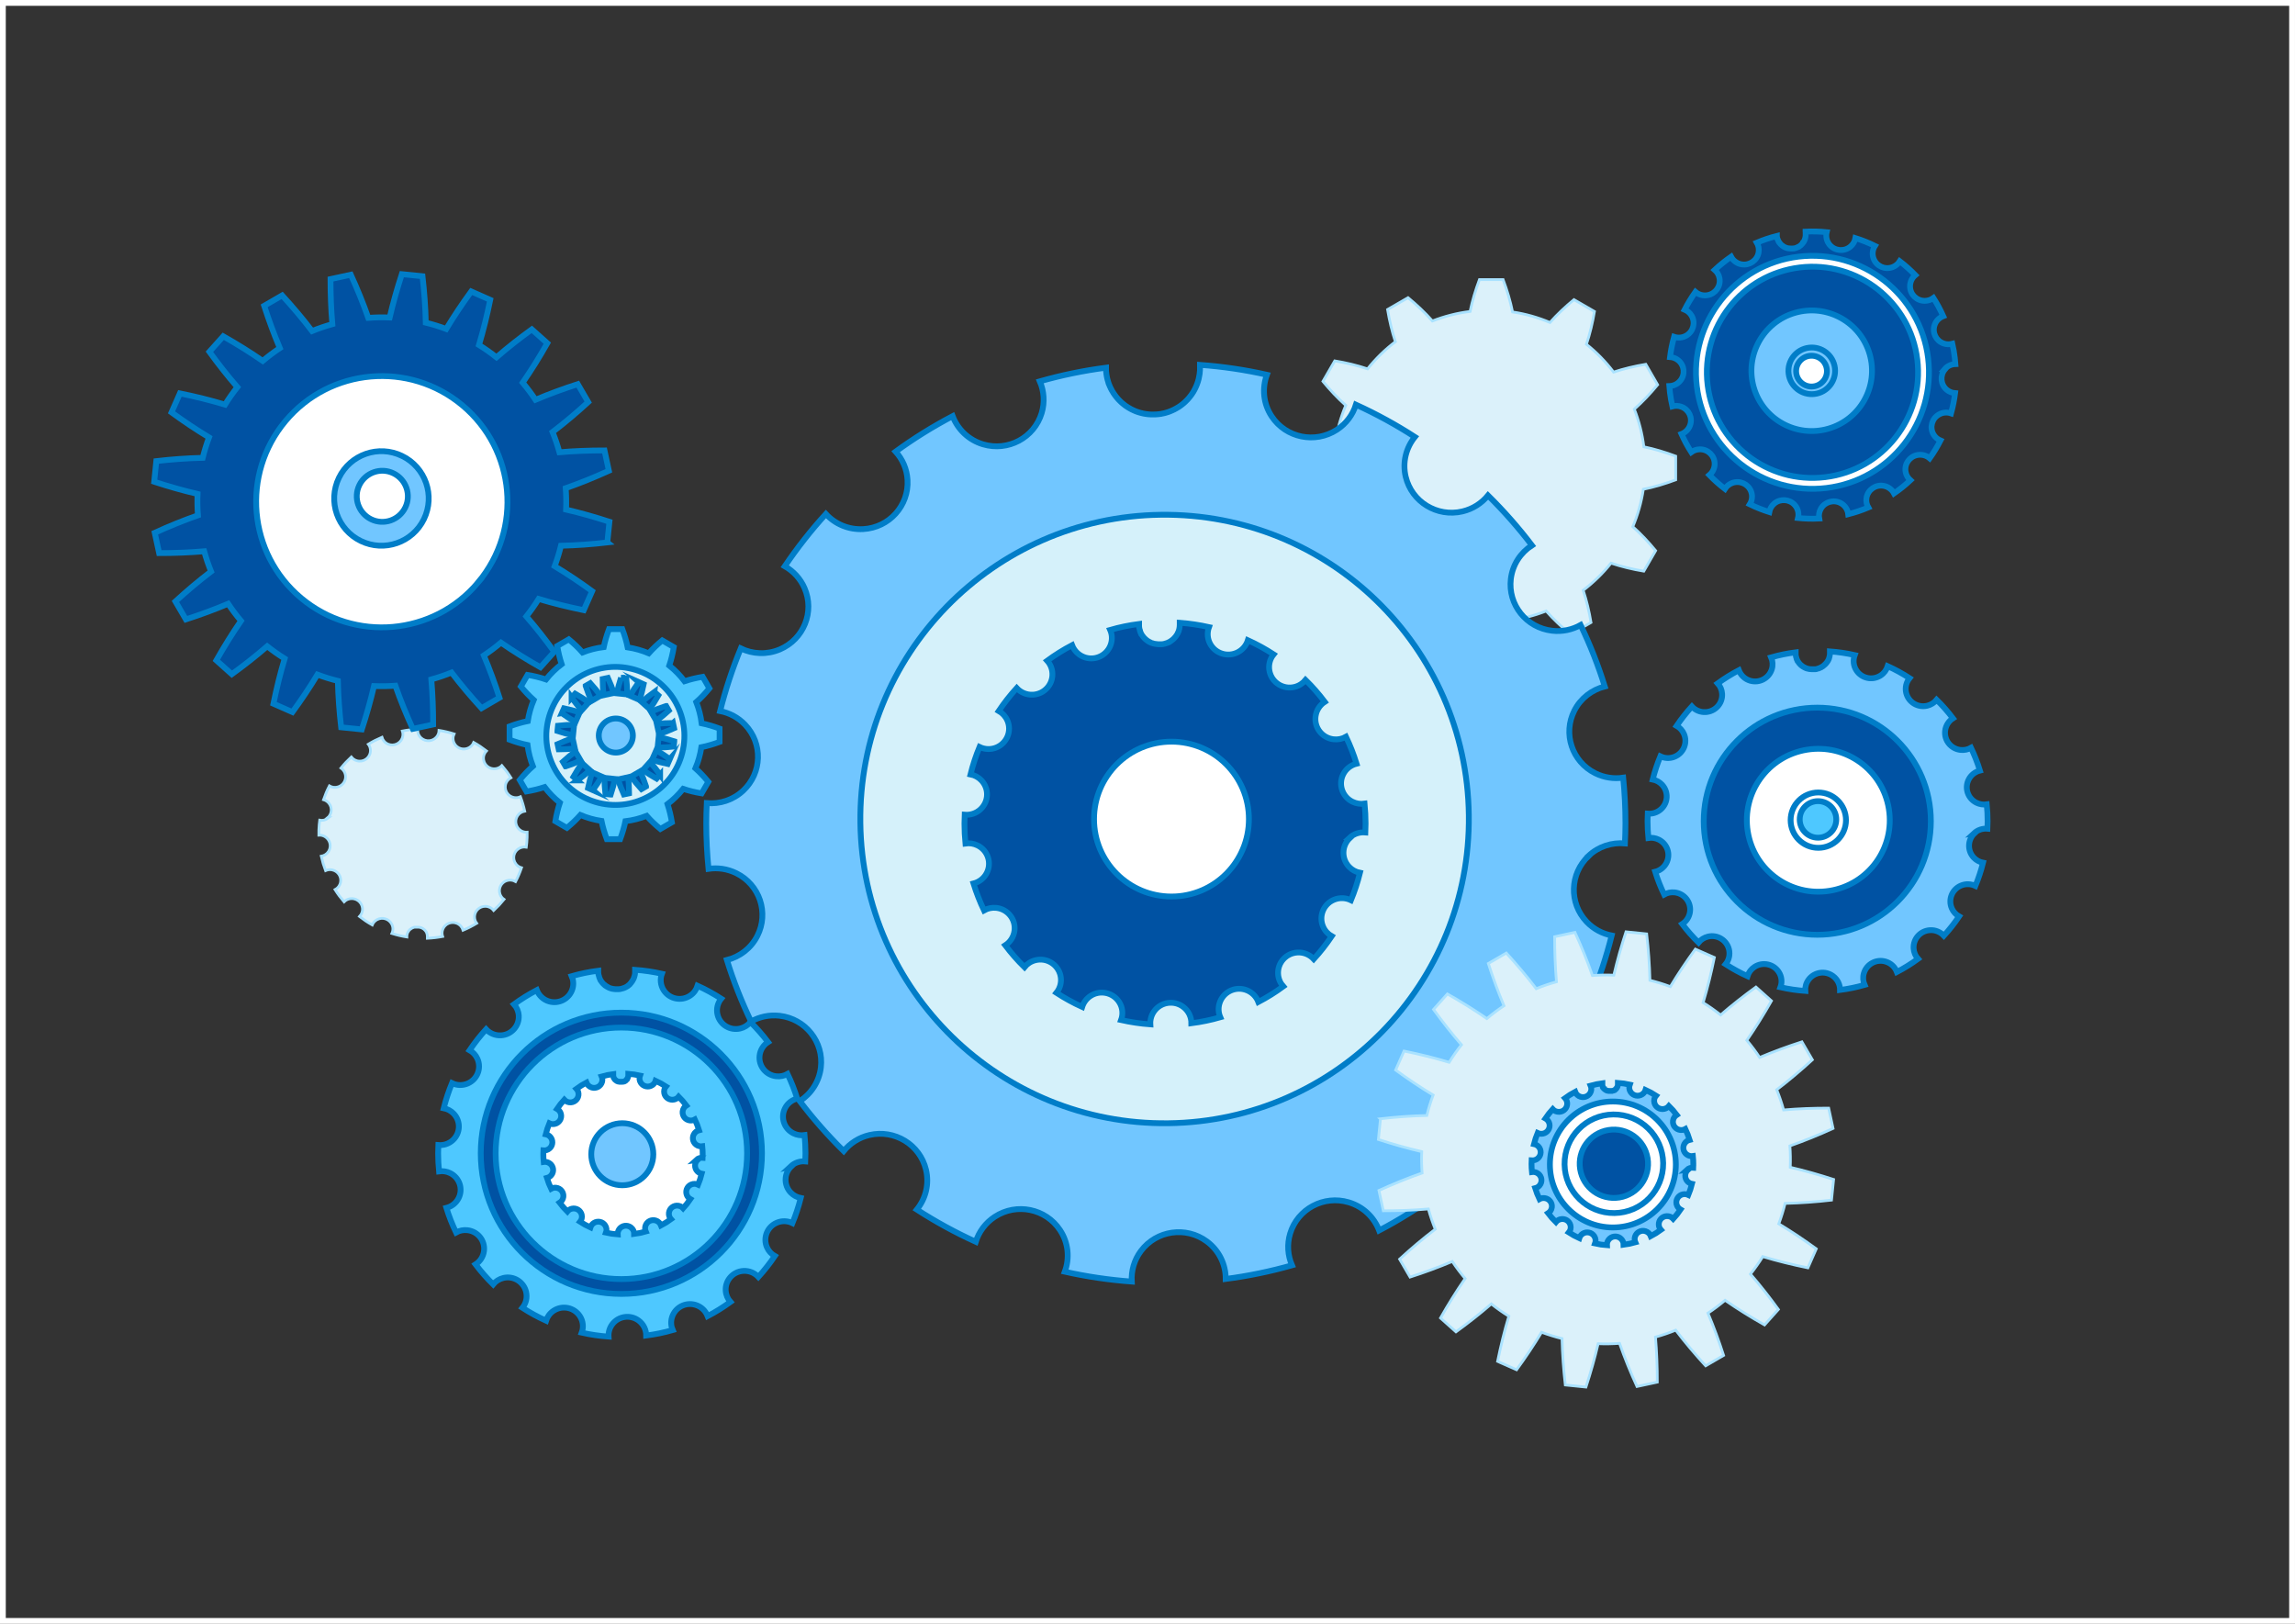<?xml version="1.0" encoding="UTF-8"?>
<svg id="Warstwa_1" xmlns="http://www.w3.org/2000/svg" viewBox="0 0 842.56 596.12">
  <rect x="0" y="0" width="842.56" height="596.12" fill="#333333" stroke="none"/>
  <defs>
    <style>
      .cls-1 {
        fill: #4ec8ff;
      }

      .cls-1, .cls-2, .cls-3, .cls-4, .cls-5, .cls-6, .cls-7 {
        stroke-miterlimit: 10;
      }

      .cls-1, .cls-2, .cls-3, .cls-5, .cls-6 {
        stroke: #007dc8;
      }

      .cls-1, .cls-2, .cls-3, .cls-5, .cls-6, .cls-7 {
        stroke-width: 2.13px;
      }

      .cls-2 {
        fill: #71c6ff;
      }

      .cls-3, .cls-8 {
        fill: #fff;
      }

      .cls-4 {
        fill: #dbf1fa;
        stroke: #a9e2ff;
      }

      .cls-5 {
        fill: #d5f1fa;
      }

      .cls-6 {
        fill: #0052a3;
      }

      .cls-7 {
        fill: none;
        stroke: #fff;
      }
    </style>
  </defs>
  <path class="cls-4" d="M120.49,300.33c-.91.72-2.05.97-3.12.78-.07.56-.14,1.12-.19,1.68-.11,1.28-.15,2.55-.13,3.81.78-.05,1.58.13,2.3.57,1.85,1.13,2.43,3.53,1.3,5.36-.62,1-1.62,1.62-2.71,1.8.4,1.81.93,3.58,1.58,5.29.73-.33,1.57-.45,2.42-.27,2.13.43,3.5,2.49,3.07,4.6-.24,1.18-1,2.13-2,2.66.99,1.57,2.1,3.06,3.31,4.47.58-.6,1.36-1.02,2.25-1.15,2.15-.31,4.15,1.16,4.47,3.28.19,1.24-.24,2.42-1.05,3.26,1.48,1.14,3.04,2.18,4.68,3.1.33-.81.94-1.51,1.77-1.96,1.91-1.02,4.29-.32,5.33,1.58.62,1.13.61,2.42.1,3.5,1.78.56,3.62,1,5.51,1.3,0,0,0-.02,0-.03,0,0,0-.01,0-.02,0,0,0,0,0,0,0-.01,0-.03,0-.04,0-.03,0-.07,0-.1,0-.02,0-.03,0-.04,0,0,0-.01,0-.02,0-.01,0-.03,0-.04,0-.02,0-.04,0-.06,0-.02,0-.03,0-.05h0s0-.02,0-.02c0-.02,0-.04,0-.06,0-.03.01-.06.02-.09,0-.02,0-.05.01-.07,0-.01,0-.02,0-.04,0-.02,0-.04.01-.06,0-.01,0-.02,0-.03h0s0-.02,0-.03c0-.02.01-.03.02-.05,0-.01,0-.02,0-.03,0,0,0-.01,0-.02,0-.02.01-.03.01-.04.01-.04.02-.07.03-.11,0-.02,0-.04.02-.05,0,0,0-.01,0-.02,0,0,0,0,0,0,0-.02.02-.05.03-.07,0-.01,0-.03.01-.04,0-.02.02-.05.03-.07,0-.01.01-.03.02-.04,0-.02.02-.04.02-.06,0-.01.01-.03.02-.04,0,0,0,0,0-.01,0,0,0-.01,0-.02,0-.02.01-.03.02-.05,0,0,0,0,0,0,0,0,0-.01,0-.02,0-.01.01-.02.02-.04.01-.03.03-.05.04-.08,0-.01.01-.02.02-.04,0-.02.02-.03.03-.05,0-.01.01-.02.02-.03,0-.01.02-.03.02-.04,0-.01.02-.03.02-.04,0,0,.01-.02.01-.03,0,0,.01-.02.02-.03.02-.03.03-.05.05-.08.02-.02.03-.05.05-.07,0,0,.01-.02.02-.03.01-.02.02-.03.03-.05,0,0,0,0,0,0,0,0,.01-.02.02-.02,0,0,.01-.02.02-.03,0-.01.02-.02.03-.04.02-.02.04-.05.05-.07,0-.01.02-.02.02-.03,0,0,.01-.02.02-.03h0s.01-.02.02-.03c0,0,.01-.01.02-.02,0,0,.02-.02.02-.03,0,0,.01-.02.02-.02,0,0,0,0,.01-.01,0,0,0,0,0,0,0,0,.01-.02.02-.02.01-.01.02-.02.04-.04.02-.02.04-.04.05-.06.01-.01.02-.02.03-.04,0,0,0,0,.01-.01,0,0,0,0,.01-.01,0,0,.01-.01.02-.02,0,0,.02-.02.03-.02,0,0,0,0,.01-.01,0,0,.02-.02.03-.02.01-.01.03-.03.04-.04.01-.01.03-.02.04-.03.02-.01.03-.03.05-.04.02-.01.03-.03.05-.04,0,0,.02-.02.03-.02,0,0,0,0,.01-.01,0,0,.02-.02.03-.02,0,0,.01,0,.02-.01.01,0,.02-.02.03-.02,0,0,0,0,0,0,0,0,.02-.02.03-.02,0,0,0,0,0,0,.01,0,.03-.02.04-.03.02-.01.03-.02.05-.03.02-.01.04-.03.05-.04.01,0,.02-.02.04-.03,0,0,.01,0,.02-.01,0,0,.02-.01.03-.02.02-.01.03-.02.05-.03.02-.01.03-.02.05-.03,0,0,0,0,.01,0,0,0,.01,0,.02-.01.01,0,.03-.02.05-.03.02-.01.04-.02.06-.04.02,0,.03-.02.04-.02,0,0,.02,0,.03-.02,0,0,.01,0,.02,0,.01,0,.03-.02.04-.02,0,0,.01,0,.02,0,.02,0,.03-.02.05-.03,0,0,0,0,0,0,0,0,.01,0,.02,0,.01,0,.02-.01.04-.02.02-.01.05-.02.07-.03.02,0,.03-.01.05-.02.01,0,.03,0,.04-.02,0,0,0,0,0,0,0,0,0,0,.01,0,.01,0,.02,0,.03-.01.01,0,.02,0,.03-.01.01,0,.03-.01.04-.02,0,0,.02,0,.03-.01,0,0,.02,0,.03,0,.03,0,.06-.02.09-.03.02,0,.03,0,.04-.01.02,0,.03,0,.05-.01,0,0,0,0,0,0,0,0,0,0,.01,0,.02,0,.04-.01.06-.02,0,0,0,0,0,0,0,0,.02,0,.03,0,.01,0,.02,0,.04-.01.01,0,.03,0,.04,0,.03,0,.06-.01.09-.02.01,0,.03,0,.04,0,.02,0,.04,0,.06,0,.01,0,.02,0,.03,0,.01,0,.03,0,.04,0,.01,0,.02,0,.04,0,.01,0,.03,0,.05,0,.02,0,.03,0,.05,0,.02,0,.05,0,.07,0,.02,0,.03,0,.05,0,0,0,.01,0,.02,0,.01,0,.03,0,.04,0,.01,0,.03,0,.04,0,.02,0,.04,0,.07,0,.02,0,.03,0,.05,0,.02,0,.04,0,.06,0,.02,0,.04,0,.05,0,.02,0,.04,0,.06,0,.02,0,.04,0,.06,0,.01,0,.02,0,.03,0,.01,0,.02,0,.04,0,.01,0,.02,0,.04,0,.01,0,.03,0,.04,0,.02,0,.05,0,.07,0,.01,0,.02,0,.03,0,0,0,0,0,0,0,.02,0,.04,0,.06,0,.02,0,.05,0,.07,0,0,0,.02,0,.02,0,.01,0,.02,0,.03,0,.01,0,.03,0,.04,0,.01,0,.03,0,.04,0,.02,0,.04,0,.06.01.04,0,.07.01.11.02.03,0,.05.01.08.02,0,0,.01,0,.02,0,0,0,.02,0,.03,0,.01,0,.02,0,.04,0,.02,0,.03,0,.05.01,0,0,.01,0,.02,0,.01,0,.03,0,.04.01.03,0,.07.02.1.03.03,0,.05.02.08.02,0,0,.01,0,.02,0,0,0,0,0,.01,0,0,0,.01,0,.02,0,.01,0,.02,0,.03.01.02,0,.04.01.06.02.02,0,.04.01.06.02.03.01.06.02.09.04.02.01.05.02.07.03,0,0,0,0,.01,0,0,0,0,0,0,0,0,0,0,0,0,0,0,0,.02,0,.02.01,0,0,0,0,.01,0,0,0,0,0,0,0,.02,0,.04.02.05.03.02.01.05.02.07.03.03.01.05.03.08.04.02,0,.04.02.06.03,0,0,0,0,0,0,0,0,.01,0,.02.01.01,0,.03.01.04.02.02.01.05.03.07.04.02.01.05.03.07.04.02.01.04.03.07.04.02.01.03.02.05.03,0,0,0,0,0,0,0,0,.01,0,.02.01,0,0,.02.01.03.02.03.02.05.04.08.06.03.02.05.04.08.06.02.01.03.03.05.04.01.01.02.02.04.03,0,0,0,0,.02.01,0,0,0,0,0,0,.01,0,.02.02.03.03.03.02.05.05.08.07.02.02.04.04.07.06,0,0,.01.01.02.02,0,0,.01.01.02.02,0,0,0,0,0,0,0,0,.02.02.03.03,0,0,.01.01.02.02.01.01.03.03.04.04.02.03.05.05.07.08.02.02.04.04.05.06,0,0,.02.02.03.03.02.02.03.04.05.05,0,0,.01.01.01.02.02.02.03.04.05.06.02.02.04.05.06.07.01.02.03.04.04.06,0,.01.02.02.02.03.02.02.03.04.05.07,0,0,0,.01.01.02.02.02.03.05.05.07.01.02.03.04.04.06.01.02.02.04.03.06,0,.01.02.03.02.04.01.02.02.04.03.06,0,0,0,0,0,0,0,0,0,.01,0,.02,0,0,0,0,0,.01.01.03.03.05.04.08,0,0,0,.02.01.03,0,0,0,0,0,0,0,0,0,.01,0,.02,0,0,0,.01,0,.02,0,.02.01.03.02.05,0,.02.02.03.02.05.01.03.03.06.04.1,0,0,0,0,0,.01,0,.02.02.04.03.06,0,0,0,0,0,.01,0,0,0,.01,0,.02,0,0,0,0,0,.01,0,.01,0,.02.01.03,0,.02,0,.03.01.05,0,.02.01.04.02.06.01.04.02.07.03.11,0,0,0,0,0,0,0,0,0,0,0,0,0,.01,0,.02.01.04,0,0,0,.01,0,.02,0,0,0,0,0,.01,0,0,0,.01,0,.02h0s0,0,0,0c0,.02.01.03.01.05,0,0,0,.01,0,.02,0,0,0,.01,0,.02,0,.03.01.05.02.08,0,.03.01.07.02.1,0,.01,0,.02,0,.03,0,.02,0,.05.01.07,0,.02,0,.04.01.06,0,.02,0,.03,0,.05,0,.02,0,.05,0,.07,0,.02,0,.03,0,.05,0,0,0,.01,0,.02,0,.01,0,.03,0,.04,0,.01,0,.03,0,.04,0,.02,0,.05,0,.07,0,.02,0,.03,0,.05,0,.02,0,.04,0,.06,0,.02,0,.04,0,.06,0,.02,0,.04,0,.05,0,.02,0,.04,0,.06,0,.01,0,.02,0,.04,0,.03,0,.05,0,.08,0,.03,0,.07,0,.1,0,.01,0,.03,0,.04,0,0,0,0,0,.01h0c1.91-.08,3.78-.31,5.61-.66-.28-.84-.28-1.77.07-2.66.8-2,3.08-2.98,5.1-2.19,1.19.46,2.01,1.44,2.34,2.56,1.73-.73,3.4-1.58,5-2.55-.52-.68-.81-1.53-.79-2.44.06-2.15,1.86-3.85,4.03-3.79,1.23.03,2.31.62,3.01,1.52,1.36-1.26,2.62-2.61,3.79-4.06-.67-.46-1.21-1.13-1.49-1.96-.69-2.04.42-4.25,2.48-4.93,1.13-.37,2.31-.21,3.26.35.84-1.62,1.56-3.32,2.16-5.07-.76-.22-1.46-.66-1.99-1.32-1.35-1.69-1.07-4.14.63-5.47.91-.72,2.05-.97,3.12-.78.07-.56.14-1.11.19-1.68.11-1.28.15-2.55.13-3.81-.78.05-1.58-.13-2.3-.57-1.85-1.13-2.43-3.53-1.3-5.36.62-1,1.62-1.62,2.71-1.8-.4-1.81-.93-3.58-1.58-5.29-.73.33-1.57.45-2.42.27-2.13-.43-3.5-2.49-3.07-4.6.24-1.18,1-2.13,2-2.65-.99-1.57-2.1-3.06-3.31-4.47-.58.6-1.36,1.02-2.25,1.15-2.15.32-4.15-1.16-4.47-3.28-.19-1.24.24-2.42,1.04-3.26-1.48-1.14-3.04-2.18-4.68-3.1-.33.81-.94,1.51-1.77,1.95-1.91,1.02-4.3.32-5.33-1.57-.62-1.13-.61-2.42-.11-3.5-1.78-.56-3.62-1-5.51-1.3-.02.89-.34,1.77-.98,2.49-1.44,1.61-3.92,1.76-5.55.33-.97-.85-1.41-2.07-1.31-3.26-1.91.08-3.78.31-5.62.67.28.84.28,1.77-.07,2.66-.8,2-3.08,2.98-5.1,2.19-1.19-.46-2.01-1.44-2.34-2.56-1.73.73-3.4,1.58-5,2.55.52.68.81,1.53.79,2.44-.06,2.15-1.86,3.85-4.03,3.78-1.23-.03-2.31-.62-3.01-1.52-1.36,1.26-2.63,2.61-3.79,4.06.67.46,1.21,1.13,1.49,1.96.69,2.04-.42,4.25-2.48,4.93-1.13.37-2.31.21-3.26-.35-.84,1.62-1.56,3.32-2.16,5.07.76.22,1.46.66,1.99,1.32,1.35,1.69,1.07,4.14-.63,5.47Z"/>
  <g>
    <path class="cls-4" d="M478.32,166.01v8.7c3.87,1.44,7.8,2.63,11.69,3.43.59,4.82,1.79,9.45,3.5,13.82-3.03,2.67-5.89,5.71-8.56,8.94,1.29,2.23,3.06,5.3,4.35,7.53,4.07-.68,8.06-1.62,11.83-2.87,2.88,3.81,6.23,7.23,9.96,10.21-1.29,3.83-2.25,7.89-2.95,12.04,2.24,1.29,5.3,3.06,7.53,4.35,3.18-2.63,6.17-5.42,8.8-8.39,4.33,1.83,8.94,3.15,13.74,3.86.8,3.96,2,7.95,3.47,11.88h8.7c1.44-3.87,2.63-7.8,3.43-11.69,4.82-.59,9.45-1.79,13.83-3.5,2.67,3.03,5.71,5.89,8.94,8.56,2.23-1.29,5.3-3.06,7.53-4.35-.68-4.07-1.62-8.06-2.87-11.83,3.8-2.88,7.23-6.23,10.21-9.96,3.83,1.29,7.89,2.25,12.04,2.95,1.29-2.23,3.06-5.3,4.35-7.53-2.63-3.18-5.42-6.17-8.39-8.8,1.83-4.33,3.15-8.94,3.87-13.74,3.96-.8,7.95-2,11.88-3.46v-8.7c-3.87-1.44-7.8-2.63-11.69-3.43-.59-4.82-1.79-9.45-3.5-13.83,3.03-2.67,5.89-5.71,8.56-8.94-1.29-2.23-3.06-5.3-4.35-7.53-4.07.69-8.06,1.62-11.83,2.87-2.88-3.8-6.23-7.23-9.96-10.21,1.29-3.83,2.25-7.89,2.95-12.04-2.23-1.29-5.3-3.06-7.53-4.35-3.18,2.62-6.17,5.42-8.8,8.39-4.33-1.83-8.94-3.15-13.74-3.86-.8-3.96-2-7.95-3.47-11.88h-8.7c-1.44,3.87-2.63,7.8-3.43,11.69-4.82.59-9.45,1.79-13.83,3.5-2.67-3.03-5.71-5.89-8.94-8.56-2.23,1.29-5.3,3.06-7.53,4.35.69,4.07,1.62,8.06,2.87,11.83-3.81,2.88-7.23,6.23-10.21,9.96-3.83-1.29-7.89-2.25-12.04-2.94-1.29,2.23-3.06,5.3-4.35,7.53,2.63,3.18,5.42,6.17,8.39,8.8-1.83,4.33-3.15,8.94-3.86,13.74-3.96.8-7.95,2-11.88,3.46Z"/>
    <path class="cls-2" d="M583.19,314.2c3.73-3.49,8.62-4.99,13.37-4.58.11-2.46.19-4.94.19-7.42,0-5.64-.29-11.21-.83-16.71-3.4.5-6.97.01-10.27-1.63-8.53-4.24-11.95-14.52-7.67-22.96,2.34-4.61,6.5-7.7,11.18-8.89-2.42-7.78-5.39-15.31-8.87-22.56-3.08,1.72-6.71,2.54-10.49,2.1-9.47-1.1-16.24-9.6-15.13-18.98.62-5.26,3.59-9.68,7.75-12.36-4.93-6.49-10.33-12.61-16.13-18.33-2.32,2.84-5.56,4.98-9.43,5.88-9.28,2.17-18.58-3.52-20.78-12.71-1.28-5.34.14-10.68,3.36-14.65-6.88-4.45-14.12-8.41-21.64-11.84-1.15,3.66-3.53,6.96-7.01,9.22-7.97,5.18-18.67,2.99-23.91-4.91-3.13-4.71-3.58-10.37-1.76-15.29-8-1.8-16.2-3.02-24.58-3.63,0,.04,0,.08,0,.11,0,.03,0,.05,0,.08,0,0,0,.01,0,.02,0,.06,0,.13,0,.19,0,.14,0,.3,0,.44,0,.07.01.13.01.2,0,.03,0,.06,0,.09,0,.06,0,.13,0,.19,0,.08,0,.17,0,.25,0,.07,0,.14,0,.2v.03s0,.04,0,.07c0,.08-.02.16-.02.25,0,.14-.02.27-.04.41,0,.1,0,.2-.02.3,0,.05-.02.11-.02.16-.01.09-.02.19-.03.28,0,.05-.01.1-.02.15h0s-.01.08-.02.12c-.01.08-.03.15-.05.23,0,.05-.01.1-.02.15,0,.03,0,.06-.01.09-.01.07-.04.13-.05.2-.03.16-.06.32-.09.48-.02.08-.03.16-.05.24,0,.03-.02.06-.02.1,0,0,0,.02,0,.03-.03.11-.06.22-.09.33-.02.06-.03.12-.05.18-.03.11-.06.21-.09.32-.02.06-.03.13-.05.2-.03.09-.06.17-.09.25-.02.06-.04.13-.06.19,0,.02-.01.04-.02.06,0,.02-.02.05-.03.07-.02.07-.05.14-.07.21,0,.01,0,.02-.01.04,0,.03-.02.05-.03.08-.02.06-.04.11-.07.17-.04.12-.09.24-.14.36-.02.05-.04.11-.06.16-.03.08-.07.16-.11.24-.02.05-.04.1-.06.14-.03.06-.06.13-.09.19-.03.06-.06.12-.09.18-.02.04-.04.08-.05.12-.02.05-.05.09-.07.14-.07.13-.13.25-.19.38-.06.11-.12.22-.18.33-.02.04-.04.09-.07.13-.04.07-.08.14-.12.21,0,.02-.02.03-.03.05-.02.04-.05.08-.07.12-.03.04-.05.08-.07.12-.04.06-.07.11-.11.16-.07.11-.14.22-.21.33-.03.05-.06.1-.1.15-.03.04-.06.08-.09.12h0s-.06.09-.08.13c-.02.03-.04.05-.06.08-.03.04-.06.08-.09.12-.03.04-.06.07-.09.11-.02.02-.03.04-.04.06,0,0,0,0,0,0-.03.04-.05.08-.09.12-.04.06-.1.12-.14.17-.07.09-.14.18-.21.27-.05.05-.09.11-.14.17-.01.02-.03.04-.04.05-.02.02-.04.04-.05.06-.02.03-.04.06-.07.08-.03.04-.07.08-.1.12-.02.02-.04.05-.06.07-.04.04-.07.08-.11.12-.05.06-.1.12-.16.18-.05.06-.11.11-.16.16-.07.07-.14.14-.21.21-.06.06-.12.13-.19.19-.04.04-.08.08-.11.11-.02.02-.04.04-.06.06-.04.04-.08.08-.12.12-.03.02-.05.04-.07.06-.04.04-.09.07-.13.11,0,0-.02.02-.03.03-.04.04-.07.08-.11.11,0,0-.02.01-.02.02-.05.04-.11.08-.16.13-.07.05-.13.12-.2.17-.07.06-.15.12-.22.18-.05.04-.1.09-.15.13-.03.02-.05.04-.08.06-.03.03-.07.05-.11.08-.07.05-.14.1-.21.16-.07.05-.14.11-.21.16-.01,0-.03.02-.04.03-.03.02-.06.04-.09.06-.06.05-.12.09-.19.13-.09.06-.17.12-.26.18-.06.04-.12.08-.18.12-.04.03-.09.05-.13.08-.03.01-.05.03-.08.04-.06.04-.12.08-.18.11-.03.02-.06.04-.09.05-.07.04-.15.09-.22.13-.01,0-.02.01-.03.02-.03.01-.05.03-.08.04-.05.03-.11.06-.16.09-.1.05-.2.12-.31.17-.06.03-.13.07-.19.11-.06.03-.12.05-.18.08-.01,0-.02.01-.04.02-.01,0-.03.01-.04.02-.05.02-.09.05-.15.07-.05.02-.09.05-.14.07-.06.03-.12.06-.19.09-.04.02-.08.04-.12.06-.04.02-.09.03-.13.05-.13.05-.24.1-.37.16-.07.02-.13.05-.19.08-.07.03-.15.05-.23.08-.02,0-.03.01-.04.02-.02,0-.04.01-.06.02-.08.03-.17.07-.25.1-.01,0-.02,0-.04.01-.04.01-.08.02-.11.04-.05.02-.1.04-.16.06-.06.02-.11.03-.17.05-.13.04-.25.07-.37.11-.06.02-.12.04-.18.06-.07.02-.16.03-.24.06-.05.01-.1.03-.15.04-.05.01-.11.03-.17.05-.05.01-.1.02-.15.03-.06.02-.13.04-.2.05-.07.02-.15.03-.22.04-.1.02-.21.04-.31.06-.08.01-.15.03-.23.05-.02,0-.05.01-.07.02-.06,0-.11,0-.16.02-.06,0-.12.02-.17.03-.1.01-.2.03-.29.04-.07,0-.14.03-.21.03-.09.01-.18.02-.28.03-.08,0-.16.02-.24.02-.09,0-.18.02-.26.02-.09,0-.18.02-.28.02-.04,0-.09.01-.14.01-.05,0-.1,0-.16,0-.05,0-.1,0-.16,0-.06,0-.12.01-.18.01-.11,0-.22,0-.33,0-.05,0-.1,0-.14,0-.01,0-.03,0-.04,0-.09,0-.17,0-.26,0-.11,0-.22,0-.32,0-.04,0-.07,0-.11,0-.05,0-.1,0-.15,0-.06,0-.12-.01-.17-.02-.07,0-.13,0-.19,0-.09,0-.18-.02-.27-.03-.16-.01-.31-.02-.47-.04-.12-.01-.24-.03-.35-.04-.03,0-.06,0-.09-.01-.04,0-.09,0-.13-.02-.05,0-.11-.02-.16-.03-.08-.01-.15-.02-.23-.03-.02,0-.05,0-.07-.01-.06,0-.12-.03-.18-.04-.15-.03-.31-.05-.46-.09-.11-.03-.23-.05-.34-.08-.02,0-.05-.01-.08-.02-.02,0-.04,0-.06-.01-.02,0-.05,0-.07-.02-.05-.01-.09-.03-.14-.04-.09-.02-.18-.05-.26-.07-.09-.02-.18-.05-.27-.07-.14-.04-.29-.08-.43-.13-.11-.04-.22-.07-.33-.11-.02,0-.04-.02-.06-.03,0,0-.02,0-.03,0,0,0-.02,0-.02,0-.04-.01-.08-.03-.11-.04-.02,0-.04-.01-.06-.02-.02,0-.03-.01-.04-.02-.08-.03-.16-.06-.24-.09-.1-.04-.21-.08-.31-.12-.12-.05-.25-.1-.37-.16-.08-.04-.17-.07-.25-.11,0,0-.01,0-.02-.01-.03-.01-.06-.03-.08-.04-.06-.03-.12-.05-.17-.08-.11-.05-.22-.11-.34-.16-.11-.05-.22-.11-.34-.17-.1-.05-.2-.11-.3-.17-.07-.04-.14-.07-.21-.12-.01,0-.02-.01-.04-.02-.03-.02-.06-.03-.09-.05-.05-.03-.09-.06-.14-.08-.13-.07-.24-.15-.36-.22-.12-.07-.24-.15-.35-.23-.08-.05-.16-.1-.23-.15-.06-.04-.12-.08-.18-.12-.02-.02-.05-.03-.07-.05-.01-.01-.03-.02-.05-.03-.05-.04-.09-.07-.15-.11-.12-.09-.24-.18-.36-.28-.11-.08-.21-.16-.31-.25-.04-.03-.07-.05-.1-.08-.03-.02-.05-.04-.08-.06-.01-.01-.03-.03-.04-.04-.04-.04-.09-.07-.13-.11-.03-.02-.06-.05-.09-.07-.07-.06-.13-.12-.2-.17-.12-.1-.22-.2-.33-.31-.09-.08-.17-.16-.25-.25-.04-.04-.08-.08-.12-.12-.07-.08-.15-.15-.22-.22-.02-.03-.05-.05-.07-.07-.08-.08-.15-.16-.22-.24-.09-.1-.18-.2-.27-.3-.07-.08-.13-.16-.2-.24-.04-.05-.08-.09-.12-.14-.07-.09-.16-.18-.23-.28-.02-.02-.03-.05-.05-.07-.08-.1-.15-.2-.23-.31-.07-.09-.13-.18-.2-.27-.05-.08-.11-.15-.16-.23-.04-.05-.09-.11-.12-.17-.06-.08-.12-.16-.17-.25,0,0,0-.02-.01-.02-.02-.02-.03-.05-.05-.07-.01-.02-.02-.03-.03-.05-.07-.11-.13-.22-.2-.33-.02-.04-.05-.07-.07-.11,0,0-.01-.02-.02-.02-.02-.03-.04-.05-.05-.08-.01-.02-.02-.05-.04-.07-.04-.07-.07-.14-.11-.21-.04-.08-.08-.14-.13-.22-.07-.13-.14-.27-.21-.41,0-.01-.02-.03-.02-.05-.05-.09-.09-.18-.14-.27,0-.01-.01-.03-.02-.05-.02-.03-.04-.06-.05-.1,0-.02-.02-.04-.03-.06-.02-.05-.05-.1-.07-.15-.03-.06-.05-.13-.08-.19-.04-.09-.08-.18-.12-.27-.06-.15-.12-.3-.18-.45,0-.01-.02-.03-.02-.04,0,0,0-.02,0-.03-.02-.05-.04-.1-.07-.15,0-.03-.01-.05-.02-.07,0-.02,0-.03-.01-.04,0-.03-.02-.05-.03-.08h0s0-.03-.01-.04c-.02-.08-.06-.15-.08-.22,0-.03-.01-.06-.03-.09,0-.03-.01-.06-.02-.09-.04-.11-.07-.22-.1-.33-.05-.14-.09-.29-.13-.43-.01-.05-.03-.09-.04-.13-.02-.1-.05-.21-.07-.3-.02-.08-.05-.16-.07-.24-.01-.07-.02-.14-.04-.21-.02-.1-.04-.2-.06-.3-.01-.07-.03-.14-.04-.21,0-.03-.01-.06-.02-.09,0-.05-.01-.11-.02-.16,0-.06-.02-.11-.03-.17-.02-.1-.03-.21-.05-.31,0-.07-.02-.14-.03-.21-.01-.08-.01-.17-.02-.25,0-.09-.02-.17-.03-.26,0-.08-.01-.15-.03-.23,0-.09-.02-.18-.02-.27,0-.05-.01-.1-.01-.16,0-.11,0-.22-.01-.34,0-.15,0-.29,0-.44,0-.06,0-.12,0-.18,0-.02,0-.04,0-.06v-.02c-8.31,1.08-16.43,2.77-24.31,5.01,1.54,3.56,1.89,7.66.68,11.66-2.74,9.05-12.36,14.19-21.5,11.47-5.36-1.59-9.34-5.54-11.18-10.35-7.31,3.84-14.3,8.19-20.93,13.02,2.51,2.78,4.13,6.38,4.36,10.39.56,9.43-6.72,17.52-16.24,18.06-5.4.31-10.36-1.87-13.74-5.54-5.47,6.01-10.51,12.42-15.08,19.17,3.12,1.78,5.72,4.51,7.25,8.04,3.78,8.68-.27,18.74-9.02,22.48-4.8,2.05-10.03,1.76-14.39-.34-3.05,7.41-5.6,15.09-7.58,22.99,3.4.67,6.63,2.34,9.19,5.03,6.55,6.87,6.22,17.7-.72,24.18-3.74,3.49-8.63,4.99-13.37,4.58-.11,2.46-.19,4.93-.19,7.42,0,5.64.29,11.21.83,16.71,3.4-.5,6.97-.01,10.27,1.63,8.53,4.24,11.96,14.53,7.67,22.96-2.34,4.61-6.51,7.71-11.19,8.89,2.42,7.78,5.4,15.31,8.87,22.56,3.08-1.72,6.7-2.54,10.49-2.1,9.48,1.1,16.25,9.6,15.14,18.98-.62,5.26-3.59,9.68-7.75,12.36,4.94,6.49,10.33,12.61,16.13,18.33,2.32-2.84,5.56-4.97,9.43-5.88,9.28-2.18,18.58,3.52,20.78,12.71,1.28,5.35-.14,10.68-3.36,14.65,6.88,4.45,14.12,8.41,21.64,11.83,1.15-3.65,3.53-6.95,7.01-9.21,7.97-5.19,18.68-2.99,23.91,4.9,3.13,4.71,3.58,10.37,1.76,15.29,8,1.8,16.21,3.01,24.59,3.63-.24-3.89.85-7.88,3.38-11.26,5.7-7.58,16.52-9.14,24.17-3.5,4.57,3.37,6.96,8.55,6.94,13.79,8.32-1.08,16.44-2.77,24.33-5.01-1.54-3.56-1.89-7.66-.68-11.66,2.74-9.06,12.37-14.18,21.5-11.47,5.36,1.59,9.34,5.53,11.18,10.34,7.31-3.83,14.3-8.19,20.93-13.02-2.51-2.78-4.12-6.38-4.36-10.39-.55-9.44,6.72-17.52,16.24-18.06,5.39-.31,10.35,1.87,13.74,5.53,5.47-6.01,10.51-12.41,15.08-19.17-3.12-1.78-5.72-4.51-7.25-8.04-3.78-8.68.27-18.74,9.02-22.48,4.8-2.05,10.02-1.76,14.39.34,3.05-7.41,5.6-15.09,7.58-22.99-3.4-.67-6.63-2.34-9.19-5.03-6.54-6.88-6.22-17.7.72-24.18Z"/>
    <circle class="cls-5" cx="427.57" cy="300.64" r="111.7" transform="translate(-3.81 5.5) rotate(-.73)"/>
    <circle class="cls-8" cx="428" cy="302.2" r="32.31" transform="translate(-42.71 72.12) rotate(-9.18)"/>
    <path class="cls-6" d="M495.42,307.6c1.63-1.53,3.77-2.18,5.84-2,.04-1.08.08-2.16.08-3.25,0-2.47-.13-4.91-.36-7.32-1.48.22-3.05,0-4.49-.72-3.72-1.85-5.22-6.36-3.35-10.06,1.02-2.02,2.84-3.37,4.89-3.89-1.06-3.41-2.36-6.71-3.87-9.88-1.34.76-2.93,1.11-4.58.92-4.14-.48-7.1-4.21-6.61-8.32.27-2.3,1.57-4.24,3.39-5.42-2.16-2.85-4.51-5.53-7.05-8.03-1.01,1.24-2.43,2.18-4.12,2.58-4.05.95-8.12-1.54-9.07-5.57-.56-2.34.06-4.68,1.47-6.42-3.01-1.95-6.17-3.69-9.46-5.19-.5,1.6-1.54,3.05-3.06,4.04-3.48,2.27-8.16,1.31-10.45-2.15-1.36-2.06-1.56-4.54-.77-6.7-3.49-.78-7.08-1.32-10.74-1.59,0,.02,0,.03,0,.05,0,0,0,.02,0,.03h0v.09c0,.07,0,.13,0,.2,0,.03,0,.06,0,.09,0,.01,0,.03,0,.04v.09s0,.07,0,.11c0,.03,0,.06,0,.09h0v.04s0,.07,0,.11c0,.06,0,.12-.02.18,0,.04,0,.09,0,.13,0,.02,0,.04-.01.07,0,.04,0,.08-.01.12,0,.02,0,.04,0,.07h0s0,.03,0,.05c0,.03-.01.07-.02.1,0,.02,0,.04-.01.07,0,.01,0,.03,0,.04,0,.03-.02.06-.02.09-.01.07-.03.14-.04.21,0,.03-.01.07-.02.1,0,.01,0,.03,0,.04,0,0,0,0,0,.01-.01.05-.03.1-.04.15,0,.03-.01.05-.02.08-.01.05-.03.09-.04.14,0,.03-.01.06-.02.09-.01.04-.03.07-.04.11,0,.03-.02.06-.03.09,0,0,0,.02,0,.03,0,.01,0,.02-.01.03-.01.03-.03.06-.04.09,0,0,0,0,0,.02,0,0-.01.02-.01.03-.01.02-.02.05-.03.08-.02.05-.04.1-.06.15,0,.02-.02.05-.03.07-.01.04-.03.07-.05.1,0,.02-.02.04-.03.06-.01.03-.03.05-.04.08-.01.03-.03.05-.04.08,0,.02-.02.04-.02.05-.01.02-.02.04-.03.06-.03.06-.05.11-.08.17-.03.05-.05.1-.08.14-.01.02-.02.04-.03.05-.02.03-.04.06-.05.1,0,0,0,.01-.01.02,0,.02-.02.03-.03.05,0,.02-.02.03-.03.05-.02.03-.03.05-.05.07-.03.05-.06.1-.09.15-.02.02-.03.04-.05.07-.01.02-.02.03-.04.05h0s-.03.04-.04.06c0,0-.02.02-.02.03-.02.02-.03.04-.04.06-.01.02-.03.03-.04.05,0,0-.01.02-.02.03h0s-.02.04-.04.05c-.02.03-.04.05-.06.08-.03.04-.06.08-.09.12-.02.03-.04.05-.06.07,0,0-.01.02-.02.03,0,0-.02.02-.03.03,0,.01-.02.02-.03.04-.01.02-.03.03-.04.05,0,.01-.02.02-.03.03-.02.02-.03.03-.05.05-.02.03-.04.05-.07.08-.03.02-.05.05-.07.07-.03.03-.06.06-.09.09-.03.03-.05.06-.08.08-.02.02-.03.03-.05.05,0,0-.02.02-.03.02-.02.02-.04.03-.05.05l-.03.03s-.04.03-.06.05c0,0,0,0,0,.01-.02.02-.03.03-.05.05,0,0,0,0-.01.01-.02.02-.04.03-.07.05-.03.03-.06.05-.09.07-.03.03-.07.06-.1.08-.02.02-.04.04-.06.05-.01,0-.03.02-.04.03-.02.01-.03.02-.05.03-.03.02-.06.04-.09.07-.03.02-.06.05-.09.07,0,0-.01,0-.02.01-.01,0-.03.02-.04.03-.03.02-.06.04-.08.06-.04.03-.08.05-.12.08-.03.02-.05.03-.08.05-.02.01-.04.03-.06.04-.01,0-.02,0-.04.02-.02.02-.05.03-.08.05-.01,0-.02.02-.04.02-.03.02-.06.04-.09.06,0,0,0,0-.01.01-.01,0-.02,0-.03.02-.02.01-.05.02-.07.04-.05.02-.09.05-.14.07-.03.01-.06.03-.08.05-.03.01-.05.02-.08.04,0,0,0,0-.02,0,0,0-.02,0-.02,0-.02.01-.04.02-.06.03-.02.01-.04.02-.06.03-.03.01-.06.02-.08.03-.02,0-.03.02-.05.03-.02,0-.04.01-.06.02-.05.02-.1.04-.16.07-.03,0-.05.02-.08.03-.03.02-.07.03-.1.04,0,0-.01,0-.02,0-.01,0-.02,0-.03,0-.03.01-.07.03-.11.04,0,0-.01,0-.02,0-.02,0-.03,0-.05.02-.02,0-.04.02-.07.02s-.05.02-.07.02c-.05.02-.11.03-.16.05-.03,0-.05.02-.08.03-.03,0-.07.01-.1.02-.02,0-.05.01-.07.02-.03,0-.05.02-.07.02-.02,0-.05,0-.07.02-.03,0-.06.02-.09.02-.03,0-.07,0-.1.02-.04,0-.09.02-.14.03-.03,0-.07.01-.1.02,0,0-.02,0-.03,0-.02,0-.05,0-.07,0-.03,0-.05,0-.08.01-.04,0-.08.01-.13.02-.03,0-.06,0-.09.01-.04,0-.08,0-.12.01-.03,0-.07,0-.11,0-.04,0-.08,0-.11,0-.04,0-.08,0-.12,0-.02,0-.04,0-.06,0-.02,0-.04,0-.07,0h-.07s-.05,0-.08,0c-.05,0-.1,0-.14,0-.02,0-.04,0-.07,0h-.13s-.09,0-.14,0h-.11s-.06,0-.08,0c-.03,0-.05,0-.08,0-.04,0-.08,0-.12-.02-.07,0-.14,0-.2-.02-.05,0-.1,0-.15-.02-.01,0-.03,0-.04,0-.02,0-.04,0-.06,0-.03,0-.05-.01-.07-.02-.03,0-.07,0-.1-.01,0,0-.02,0-.03,0-.03,0-.05-.01-.08-.02-.07-.01-.13-.03-.2-.04-.05,0-.1-.02-.15-.03-.01,0-.02,0-.03,0,0,0-.02,0-.03,0-.01,0-.02,0-.03,0-.02,0-.04-.01-.06-.02-.04,0-.08-.02-.11-.03-.04,0-.08-.02-.11-.03-.06-.02-.13-.04-.19-.06-.05-.02-.1-.03-.15-.05,0,0-.02,0-.02,0,0,0,0,0-.01,0,0,0,0,0-.01,0-.02,0-.03-.01-.05-.02,0,0-.02,0-.03,0,0,0-.01,0-.02,0-.04,0-.07-.03-.11-.04-.05-.02-.09-.03-.14-.05-.06-.02-.11-.05-.16-.07-.04-.02-.08-.03-.11-.05,0,0,0,0,0,0-.01,0-.03-.01-.04-.02-.03-.01-.05-.02-.07-.03-.05-.02-.1-.05-.15-.07-.05-.03-.1-.05-.14-.08-.04-.02-.09-.05-.14-.07-.03-.02-.06-.03-.09-.05,0,0-.01,0-.02,0-.01,0-.02-.01-.04-.02-.02-.01-.04-.03-.06-.04-.06-.03-.11-.07-.16-.1-.05-.03-.1-.07-.15-.1-.03-.02-.07-.04-.1-.07-.03-.02-.05-.04-.08-.05-.01,0-.02-.02-.03-.03,0,0-.01,0-.02-.01-.02-.02-.04-.03-.07-.05-.05-.04-.11-.08-.16-.12-.05-.04-.09-.07-.14-.11-.02,0-.03-.02-.04-.03-.01,0-.02-.02-.04-.03,0,0-.01-.01-.02-.02-.02-.02-.04-.03-.06-.05-.01,0-.03-.02-.04-.03-.03-.03-.06-.05-.09-.08-.05-.04-.1-.09-.15-.14-.04-.03-.07-.07-.11-.11-.02-.02-.03-.03-.06-.05-.03-.03-.06-.07-.09-.1-.01,0-.02-.02-.03-.03-.03-.03-.06-.07-.09-.1-.04-.04-.08-.09-.12-.14-.03-.03-.06-.07-.09-.1-.02-.02-.03-.04-.05-.06-.03-.04-.07-.08-.1-.12,0-.01-.02-.02-.02-.03-.03-.04-.07-.09-.1-.14-.03-.04-.06-.08-.09-.12-.02-.03-.05-.07-.07-.1-.02-.03-.04-.05-.05-.07-.02-.04-.05-.08-.08-.11,0,0,0,0,0,0,0-.01-.01-.02-.02-.03,0,0,0-.02-.01-.03-.03-.04-.06-.09-.09-.14-.01-.01-.02-.03-.03-.04,0,0,0,0,0-.02,0-.01-.02-.02-.02-.03,0-.01,0-.02-.01-.03-.02-.03-.03-.06-.05-.09-.02-.03-.04-.06-.06-.09-.03-.06-.06-.12-.09-.18,0,0,0-.01-.01-.02-.02-.04-.04-.08-.06-.11,0,0,0-.02,0-.02,0-.01-.01-.03-.02-.04,0,0,0-.02,0-.03,0-.02-.02-.04-.03-.07-.01-.03-.02-.06-.03-.08-.02-.04-.03-.08-.05-.12-.03-.07-.05-.13-.08-.2,0,0,0-.01,0-.02,0,0,0,0,0-.01,0-.02-.02-.04-.03-.06,0,0,0-.02,0-.03,0,0,0-.01,0-.02,0-.01,0-.02-.01-.03h0s0-.01,0-.02c-.01-.03-.03-.07-.04-.1,0-.01,0-.03-.01-.04,0-.01,0-.03,0-.04-.02-.04-.03-.09-.04-.14-.02-.06-.04-.13-.05-.19,0-.02-.01-.04-.02-.06-.01-.04-.03-.09-.03-.13,0-.04-.02-.07-.03-.11,0-.03-.01-.06-.02-.09-.01-.04-.02-.09-.03-.14,0-.03-.01-.06-.02-.09,0-.01,0-.03,0-.04,0-.03,0-.05,0-.07,0-.03,0-.05-.01-.08,0-.04-.01-.09-.02-.14,0-.03,0-.06-.01-.09,0-.04,0-.08,0-.11,0-.04,0-.08-.01-.11,0-.03,0-.07,0-.1,0-.04,0-.08,0-.12,0-.03,0-.05,0-.07,0-.05,0-.1,0-.15v-.19s0-.05,0-.08v-.03h0c-3.63.47-7.17,1.2-10.62,2.19.68,1.56.83,3.35.3,5.11-1.2,3.97-5.4,6.22-9.39,5.03-2.34-.7-4.08-2.43-4.89-4.54-3.19,1.68-6.25,3.59-9.14,5.71,1.1,1.22,1.81,2.79,1.91,4.55.24,4.14-2.94,7.68-7.1,7.92-2.36.13-4.52-.82-6-2.43-2.39,2.63-4.59,5.44-6.59,8.4,1.36.78,2.5,1.98,3.17,3.52,1.65,3.8-.12,8.21-3.94,9.85-2.1.9-4.38.77-6.29-.15-1.34,3.25-2.45,6.61-3.31,10.07,1.49.29,2.9,1.02,4.01,2.2,2.86,3.01,2.72,7.75-.31,10.59-1.63,1.53-3.77,2.19-5.84,2.01-.05,1.08-.08,2.16-.08,3.25,0,2.47.13,4.91.36,7.32,1.48-.22,3.05,0,4.49.72,3.72,1.85,5.22,6.36,3.35,10.06-1.02,2.02-2.84,3.38-4.89,3.9,1.06,3.41,2.36,6.71,3.87,9.88,1.34-.76,2.93-1.11,4.58-.92,4.14.48,7.1,4.2,6.61,8.31-.27,2.31-1.57,4.24-3.39,5.42,2.16,2.85,4.51,5.53,7.05,8.03,1.01-1.25,2.43-2.18,4.12-2.58,4.05-.96,8.12,1.54,9.08,5.57.56,2.34-.06,4.68-1.47,6.42,3.01,1.95,6.17,3.69,9.46,5.19.5-1.6,1.54-3.04,3.06-4.04,3.48-2.28,8.16-1.31,10.45,2.15,1.37,2.06,1.57,4.54.77,6.7,3.49.78,7.08,1.32,10.74,1.59-.1-1.71.37-3.45,1.48-4.93,2.49-3.32,7.22-4,10.55-1.53,2,1.48,3.04,3.75,3.03,6.05,3.64-.47,7.18-1.21,10.63-2.2-.68-1.56-.83-3.35-.3-5.11,1.2-3.97,5.4-6.22,9.39-5.03,2.34.7,4.08,2.43,4.88,4.53,3.19-1.68,6.25-3.59,9.14-5.71-1.09-1.22-1.8-2.79-1.9-4.55-.24-4.14,2.94-7.68,7.1-7.91,2.36-.14,4.52.82,6,2.42,2.39-2.63,4.59-5.44,6.59-8.4-1.37-.78-2.5-1.98-3.17-3.52-1.65-3.8.11-8.21,3.94-9.84,2.1-.9,4.38-.77,6.29.15,1.33-3.25,2.45-6.61,3.31-10.07-1.48-.29-2.89-1.02-4.01-2.2-2.86-3.01-2.72-7.75.32-10.59Z"/>
    <circle class="cls-3" cx="430.08" cy="300.7" r="28.43"/>
  </g>
  <g>
    <path class="cls-1" d="M290.28,428.2c1.5-1.4,3.45-2,5.35-1.83.04-.99.08-1.98.08-2.97,0-2.26-.12-4.49-.33-6.69-1.36.2-2.79,0-4.11-.65-3.42-1.7-4.79-5.82-3.07-9.2.94-1.85,2.61-3.09,4.48-3.56-.97-3.11-2.16-6.13-3.55-9.03-1.23.69-2.69,1.02-4.2.84-3.79-.44-6.51-3.85-6.06-7.6.25-2.11,1.44-3.88,3.11-4.95-1.98-2.6-4.14-5.05-6.46-7.34-.93,1.14-2.23,1.99-3.78,2.36-3.72.87-7.44-1.41-8.32-5.09-.51-2.14.06-4.28,1.35-5.87-2.76-1.78-5.65-3.37-8.67-4.74-.46,1.46-1.41,2.79-2.81,3.69-3.19,2.08-7.48,1.2-9.58-1.97-1.25-1.89-1.44-4.16-.71-6.12-3.2-.72-6.49-1.21-9.85-1.45,0,.01,0,.03,0,.04,0,.01,0,.02,0,.03,0,0,0,0,0,0,0,.03,0,.05,0,.08,0,.06,0,.12,0,.18,0,.03,0,.05,0,.08,0,.01,0,.03,0,.04,0,.03,0,.05,0,.08,0,.03,0,.07,0,.1,0,.03,0,.06,0,.08h0s0,.03,0,.04c0,.03,0,.07,0,.1,0,.05,0,.11-.01.16,0,.04,0,.08,0,.12,0,.02,0,.04,0,.06,0,.04,0,.08-.01.11,0,.02,0,.04,0,.06h0s0,.03,0,.05c0,.03-.01.06-.02.09,0,.02,0,.04,0,.06,0,.01,0,.02,0,.04,0,.03-.01.05-.02.08-.01.06-.02.13-.04.19,0,.03-.01.06-.02.1,0,.01,0,.03,0,.04,0,0,0,0,0,.01-.01.04-.03.09-.04.13,0,.02-.01.05-.02.07-.01.04-.02.08-.04.13,0,.03-.01.05-.02.08-.01.04-.02.07-.04.1,0,.03-.02.05-.02.08,0,0,0,.02,0,.02,0,0,0,.02-.01.03,0,.03-.02.06-.03.08,0,0,0,0,0,.01,0,.01,0,.02-.01.03,0,.02-.02.05-.03.07-.02.05-.04.1-.06.14,0,.02-.01.04-.02.06-.01.03-.03.06-.04.1,0,.02-.02.04-.02.06-.01.02-.02.05-.04.08-.01.02-.02.05-.03.07,0,.02-.01.03-.02.05,0,.02-.02.04-.03.05-.03.05-.05.1-.08.15-.02.04-.05.09-.07.13,0,.02-.02.03-.03.05-.02.03-.03.06-.05.09,0,0,0,.01-.01.02,0,.02-.02.03-.03.05-.01.01-.02.03-.03.05-.01.02-.03.04-.04.07-.03.04-.06.09-.09.13-.01.02-.02.04-.04.06-.01.02-.02.03-.04.05h0s-.02.04-.03.05c0,.01-.02.02-.02.03-.01.02-.02.03-.04.05-.01.02-.02.03-.03.04,0,0-.01.02-.02.03,0,0,0,0,0,0-.01.02-.02.03-.03.05-.02.03-.04.05-.06.07-.03.04-.06.07-.09.11-.02.02-.04.05-.05.07,0,0-.01.01-.02.02,0,0-.01.01-.02.02,0,.01-.02.02-.03.03-.01.01-.03.03-.04.05,0,0-.02.02-.02.03-.01.02-.03.03-.04.05-.02.02-.04.05-.06.07-.02.02-.04.04-.06.06-.03.03-.05.06-.08.08-.02.03-.05.05-.07.08-.02.02-.03.03-.04.05,0,0-.02.01-.02.02-.02.02-.03.03-.05.05-.01,0-.02.02-.03.03-.02.02-.04.03-.05.04,0,0,0,0-.01.01-.01.01-.03.03-.04.04,0,0,0,0,0,0-.02.02-.04.03-.06.05-.03.02-.05.05-.08.07-.03.02-.06.05-.09.07-.02.02-.04.03-.06.05-.01,0-.02.02-.03.02-.01.01-.03.02-.04.03-.03.02-.06.04-.09.06-.03.02-.05.04-.08.06,0,0-.01,0-.02.01-.01,0-.02.01-.04.02-.02.02-.05.04-.08.05-.04.02-.07.05-.1.07-.03.02-.05.03-.07.05-.02.01-.03.02-.05.03-.01,0-.02.01-.03.02-.02.02-.05.03-.07.04-.01,0-.02.01-.03.02-.03.02-.06.04-.09.05,0,0,0,0-.01,0-.01,0-.02.01-.03.02-.02.01-.04.02-.06.03-.04.02-.08.05-.13.07-.03.01-.05.03-.08.04-.02.01-.05.02-.07.03,0,0,0,0-.01,0,0,0-.01,0-.02,0-.02,0-.04.02-.06.03-.02,0-.04.02-.06.03-.02.01-.05.02-.07.03-.02,0-.03.02-.05.02-.02,0-.03.01-.05.02-.05.02-.1.04-.15.06-.03,0-.05.02-.08.03-.03.01-.06.02-.09.03,0,0-.01,0-.02,0,0,0-.02,0-.02,0-.03.01-.07.03-.1.04,0,0,0,0-.01,0-.01,0-.03,0-.05.02-.02,0-.04.02-.06.02-.02,0-.04.01-.07.02-.05.01-.1.03-.15.04-.02,0-.05.02-.07.02-.03,0-.06.01-.1.02-.02,0-.04.01-.06.02-.02,0-.04.01-.07.02-.02,0-.04,0-.06.01-.03,0-.05.02-.08.02-.03,0-.06.01-.09.02-.04,0-.08.02-.12.02-.03,0-.06.01-.09.02,0,0-.02,0-.03,0-.02,0-.04,0-.07,0-.02,0-.05,0-.07.01-.04,0-.08.01-.12.02-.03,0-.05.01-.08.01-.04,0-.07,0-.11.01-.03,0-.06,0-.09,0-.04,0-.07,0-.1,0-.04,0-.07,0-.11,0-.02,0-.04,0-.06,0-.02,0-.04,0-.06,0-.02,0-.04,0-.06,0-.02,0-.05,0-.07,0-.04,0-.09,0-.13,0-.02,0-.04,0-.06,0,0,0-.01,0-.01,0-.04,0-.07,0-.1,0-.04,0-.09,0-.13,0-.01,0-.03,0-.04,0-.02,0-.04,0-.06,0-.02,0-.05,0-.07,0-.03,0-.05,0-.08,0-.04,0-.07,0-.11-.01-.06,0-.13,0-.19-.02-.05,0-.09-.01-.14-.02-.01,0-.02,0-.04,0-.02,0-.04,0-.05,0-.02,0-.04,0-.06-.01-.03,0-.06,0-.09-.01,0,0-.02,0-.03,0-.03,0-.05-.01-.07-.02-.06-.01-.12-.02-.18-.03-.05-.01-.09-.02-.14-.03,0,0-.02,0-.03,0,0,0-.02,0-.02,0,0,0-.02,0-.03,0-.02,0-.04-.01-.05-.02-.04,0-.07-.02-.1-.03-.04,0-.07-.02-.11-.03-.06-.02-.12-.03-.17-.05-.04-.01-.09-.03-.13-.04,0,0-.01,0-.02-.01,0,0,0,0-.01,0,0,0,0,0,0,0-.02,0-.03-.01-.04-.02,0,0-.02,0-.02,0,0,0-.01,0-.02,0-.03-.01-.07-.02-.1-.04-.04-.02-.08-.03-.12-.05-.05-.02-.1-.04-.15-.06-.03-.01-.07-.03-.1-.04,0,0,0,0,0,0-.01,0-.02-.01-.03-.02-.02-.01-.05-.02-.07-.03-.04-.02-.09-.04-.14-.07-.04-.02-.09-.04-.13-.07-.04-.02-.08-.04-.12-.07-.03-.02-.06-.03-.08-.05,0,0,0,0-.01,0-.01,0-.02-.01-.04-.02-.02-.01-.04-.02-.06-.03-.05-.03-.1-.06-.15-.09-.05-.03-.09-.06-.14-.09-.03-.02-.06-.04-.09-.06-.02-.02-.05-.03-.07-.05,0,0-.02-.01-.03-.02,0,0-.01,0-.02-.01-.02-.01-.04-.03-.06-.04-.05-.04-.1-.07-.15-.11-.04-.03-.08-.07-.12-.1-.01-.01-.03-.02-.04-.03-.01,0-.02-.02-.03-.02,0,0-.01-.01-.02-.02-.02-.01-.04-.03-.05-.04-.01,0-.02-.02-.03-.03-.03-.02-.05-.05-.08-.07-.05-.04-.09-.08-.13-.12-.04-.03-.07-.07-.1-.1-.01-.02-.03-.03-.05-.05-.03-.03-.06-.06-.09-.09,0-.01-.02-.02-.03-.03-.03-.03-.06-.06-.09-.1-.04-.04-.07-.08-.11-.12-.03-.03-.05-.06-.08-.1-.02-.02-.03-.04-.05-.06-.03-.04-.06-.07-.09-.11,0,0-.01-.02-.02-.03-.03-.04-.06-.08-.09-.12-.03-.04-.05-.07-.08-.11-.02-.03-.04-.06-.06-.09-.02-.02-.04-.05-.05-.07-.02-.03-.05-.07-.07-.1,0,0,0,0,0,0,0,0-.01-.02-.02-.03,0,0,0-.01-.01-.02-.03-.04-.05-.09-.08-.13,0-.02-.02-.03-.03-.04,0,0,0,0,0,0,0-.01-.01-.02-.02-.03,0,0,0-.02-.01-.03-.02-.03-.03-.06-.04-.08-.02-.03-.03-.06-.05-.09-.03-.05-.06-.11-.08-.16,0,0,0-.01,0-.02-.02-.04-.04-.07-.05-.11,0,0,0-.01,0-.02,0-.01-.01-.03-.02-.04,0,0,0-.02-.01-.03,0-.02-.02-.04-.03-.06-.01-.03-.02-.05-.03-.08-.02-.04-.03-.07-.05-.11-.03-.06-.05-.12-.07-.18,0,0,0-.01,0-.02,0,0,0,0,0-.01,0-.02-.02-.04-.03-.06,0-.01,0-.02,0-.03,0,0,0-.01,0-.02,0-.01,0-.02-.01-.03h0s0-.01,0-.01c0-.03-.02-.06-.03-.09,0-.01,0-.02-.01-.04,0-.01,0-.02,0-.03-.01-.04-.03-.09-.04-.13-.02-.06-.04-.12-.05-.17,0-.02-.01-.04-.02-.05,0-.04-.02-.08-.03-.12,0-.03-.02-.06-.03-.1,0-.03,0-.06-.01-.08,0-.04-.02-.08-.03-.12,0-.03-.01-.06-.02-.08,0-.01,0-.02,0-.04,0-.02,0-.04,0-.07,0-.02,0-.05-.01-.07,0-.04-.01-.08-.02-.12,0-.03,0-.06-.01-.08,0-.03,0-.07,0-.1,0-.03,0-.07-.01-.1,0-.03,0-.06-.01-.09,0-.04,0-.07,0-.11,0-.02,0-.04,0-.06,0-.04,0-.09,0-.13,0-.06,0-.12,0-.18,0-.02,0-.05,0-.07,0,0,0-.02,0-.03h0c-3.33.42-6.58,1.1-9.74,2,.62,1.43.76,3.07.27,4.67-1.1,3.63-4.95,5.68-8.61,4.6-2.15-.64-3.74-2.22-4.48-4.15-2.93,1.54-5.73,3.28-8.38,5.21,1.01,1.11,1.65,2.56,1.75,4.16.22,3.78-2.69,7.02-6.5,7.24-2.16.12-4.15-.75-5.5-2.22-2.19,2.41-4.21,4.97-6.04,7.68,1.25.71,2.29,1.81,2.9,3.22,1.51,3.48-.11,7.51-3.61,9-1.92.82-4.02.71-5.76-.14-1.22,2.97-2.24,6.04-3.04,9.21,1.36.27,2.66.94,3.68,2.01,2.62,2.75,2.49,7.09-.29,9.68-1.5,1.4-3.46,2-5.36,1.83-.04.99-.08,1.97-.08,2.97,0,2.26.12,4.49.33,6.69,1.36-.2,2.79,0,4.11.65,3.42,1.7,4.79,5.82,3.07,9.2-.94,1.85-2.61,3.09-4.48,3.56.97,3.12,2.16,6.13,3.55,9.03,1.23-.69,2.69-1.02,4.2-.84,3.8.44,6.51,3.84,6.06,7.6-.25,2.11-1.44,3.88-3.11,4.95,1.98,2.6,4.14,5.05,6.46,7.34.93-1.14,2.23-1.99,3.78-2.36,3.72-.87,7.44,1.41,8.32,5.09.51,2.14-.05,4.28-1.34,5.87,2.76,1.78,5.65,3.37,8.67,4.74.46-1.46,1.41-2.78,2.81-3.69,3.19-2.08,7.48-1.2,9.58,1.96,1.25,1.89,1.44,4.16.71,6.12,3.2.72,6.49,1.21,9.85,1.45-.1-1.56.34-3.16,1.35-4.51,2.28-3.04,6.62-3.66,9.68-1.4,1.83,1.35,2.79,3.43,2.78,5.52,3.33-.43,6.58-1.11,9.74-2.01-.62-1.43-.76-3.07-.27-4.67,1.1-3.63,4.95-5.68,8.61-4.59,2.15.64,3.74,2.22,4.48,4.14,2.93-1.54,5.73-3.28,8.38-5.21-1-1.11-1.65-2.55-1.75-4.16-.22-3.78,2.69-7.02,6.5-7.23,2.16-.12,4.15.75,5.5,2.21,2.19-2.41,4.21-4.97,6.04-7.68-1.25-.71-2.29-1.81-2.9-3.22-1.51-3.48.11-7.51,3.61-9,1.92-.82,4.01-.71,5.76.14,1.22-2.97,2.24-6.04,3.04-9.21-1.36-.27-2.66-.94-3.68-2.01-2.62-2.75-2.49-7.09.29-9.68Z"/>
    <path class="cls-6" d="M228.12,475.02c-28.47,0-51.62-23.16-51.62-51.63s23.16-51.63,51.62-51.63,51.62,23.16,51.62,51.63-23.16,51.63-51.62,51.63ZM228.12,377.23c-25.46,0-46.16,20.71-46.16,46.17s20.71,46.17,46.16,46.17,46.16-20.71,46.16-46.17-20.71-46.17-46.16-46.17Z"/>
    <circle class="cls-8" cx="228.12" cy="423.39" r="12.94" transform="translate(-64.6 41.8) rotate(-9.18)"/>
    <path class="cls-3" d="M255.61,425.84c.65-.61,1.51-.88,2.34-.8.02-.43.03-.87.03-1.3,0-.99-.05-1.97-.15-2.93-.59.09-1.22,0-1.8-.29-1.49-.74-2.09-2.55-1.34-4.03.41-.81,1.14-1.35,1.96-1.56-.42-1.36-.94-2.69-1.55-3.96-.54.3-1.17.45-1.83.37-1.66-.19-2.84-1.68-2.65-3.33.11-.92.63-1.7,1.36-2.17-.86-1.14-1.81-2.21-2.82-3.22-.4.5-.97.87-1.65,1.03-1.62.38-3.25-.62-3.63-2.23-.22-.94.02-1.87.59-2.57-1.21-.78-2.47-1.48-3.79-2.08-.2.64-.62,1.22-1.23,1.62-1.39.91-3.27.52-4.18-.86-.55-.83-.63-1.82-.31-2.68-1.4-.31-2.83-.53-4.3-.64,0,0,0,.01,0,.02,0,0,0,0,0,.01h0v.04s0,.05,0,.08c0,.01,0,.02,0,.03,0,0,0,.01,0,.02v.04s0,.03,0,.04c0,.01,0,.02,0,.04h0v.02s0,.03,0,.04c0,.02,0,.05,0,.07,0,.02,0,.04,0,.05,0,0,0,.02,0,.03,0,.02,0,.03,0,.05,0,0,0,.02,0,.03h0s0,.01,0,.02c0,.01,0,.03,0,.04,0,0,0,.02,0,.03,0,0,0,.01,0,.02,0,.01,0,.02,0,.03,0,.03-.01.06-.02.08,0,.01,0,.03,0,.04,0,0,0,.01,0,.02,0,0,0,0,0,0,0,.02-.01.04-.02.06,0,.01,0,.02,0,.03,0,.02-.01.04-.02.06,0,.01,0,.02,0,.03,0,.01-.01.03-.02.04,0,.01,0,.02-.01.03,0,0,0,0,0,.01,0,0,0,0,0,.01,0,.01-.01.02-.01.04,0,0,0,0,0,0,0,0,0,0,0,.01,0,0,0,.02-.01.03,0,.02-.02.04-.02.06,0,0,0,.02-.01.03,0,.01-.01.03-.02.04,0,0,0,.02-.01.03,0,.01-.01.02-.01.03,0,.01-.01.02-.02.03,0,0,0,.01,0,.02,0,0,0,.02-.01.02-.01.02-.02.04-.03.07-.01.02-.02.04-.03.06,0,0,0,.01-.01.02,0,.01-.01.02-.02.04,0,0,0,0,0,0,0,0,0,.01-.01.02,0,0,0,.01-.01.02,0,.01-.01.02-.02.03-.01.02-.02.04-.04.06,0,0-.01.02-.02.03,0,0,0,.01-.01.02h0s-.01.01-.01.02c0,0,0,0,0,.01,0,0-.01.02-.02.02,0,0-.01.01-.01.02,0,0,0,0,0,.01h0s0,.01-.01.02c0,.01-.02.02-.02.03-.01.01-.02.03-.04.05,0,.01-.02.02-.02.03,0,0,0,0,0,.01,0,0,0,0-.01.01,0,0,0,0-.01.01,0,0-.01.01-.02.02,0,0,0,0-.01.01,0,0-.01.01-.02.02,0,.01-.02.02-.03.03-.01,0-.02.02-.03.03-.01.01-.02.02-.04.04-.01.01-.02.02-.03.03,0,0-.01.01-.02.02,0,0,0,0-.01,0,0,0-.01.01-.02.02h-.01s-.02.02-.02.03c0,0,0,0,0,0,0,0-.01.01-.02.02,0,0,0,0,0,0,0,0-.02.01-.03.02-.01.01-.02.02-.04.03-.01.01-.03.02-.04.03,0,0-.02.02-.02.02,0,0-.01,0-.01.01,0,0-.01,0-.02.01-.01,0-.02.02-.04.03-.01,0-.02.02-.04.03,0,0,0,0,0,0,0,0-.01,0-.02.01-.01,0-.02.02-.03.02-.02.01-.03.02-.05.03-.01,0-.02.01-.03.02,0,0-.02.01-.02.01,0,0,0,0-.01,0,0,0-.02.01-.03.02,0,0,0,0-.01,0-.01,0-.02.02-.04.02,0,0,0,0,0,0,0,0,0,0-.01,0,0,0-.02,0-.03.01-.02,0-.04.02-.06.03-.01,0-.02.01-.03.02-.01,0-.02,0-.03.01,0,0,0,0,0,0,0,0,0,0,0,0,0,0-.02,0-.02.01,0,0-.02,0-.02.01-.01,0-.02,0-.03.01,0,0-.01,0-.02.01,0,0-.02,0-.02,0-.02,0-.04.02-.06.03-.01,0-.02,0-.03.01-.01,0-.03.01-.04.01,0,0,0,0,0,0,0,0,0,0-.01,0-.01,0-.03.01-.04.02,0,0,0,0,0,0,0,0-.01,0-.02,0,0,0-.02,0-.03,0s-.02,0-.03,0c-.02,0-.04.01-.06.02-.01,0-.02,0-.03.01-.01,0-.03,0-.04,0,0,0-.02,0-.03,0-.01,0-.02,0-.03,0,0,0-.02,0-.03,0-.01,0-.02,0-.03,0-.01,0-.03,0-.04,0-.02,0-.04,0-.05.01-.01,0-.03,0-.04,0,0,0,0,0-.01,0,0,0-.02,0-.03,0-.01,0-.02,0-.03,0-.02,0-.03,0-.05,0-.01,0-.02,0-.04,0-.02,0-.03,0-.05,0-.01,0-.03,0-.04,0-.01,0-.03,0-.04,0-.02,0-.03,0-.05,0,0,0-.02,0-.03,0,0,0-.02,0-.03,0h-.03s-.02,0-.03,0c-.02,0-.04,0-.06,0,0,0-.02,0-.03,0h-.05s-.04,0-.06,0h-.04s-.02,0-.03,0c-.01,0-.02,0-.03,0-.02,0-.03,0-.05,0-.03,0-.06,0-.08,0-.02,0-.04,0-.06,0,0,0-.01,0-.02,0,0,0-.02,0-.02,0-.01,0-.02,0-.03,0-.01,0-.03,0-.04,0,0,0,0,0-.01,0-.01,0-.02,0-.03,0-.03,0-.05-.01-.08-.02-.02,0-.04,0-.06-.01,0,0,0,0-.01,0,0,0,0,0-.01,0,0,0,0,0-.01,0,0,0-.02,0-.02,0-.02,0-.03,0-.05-.01-.01,0-.03,0-.05-.01-.03,0-.05-.02-.08-.02-.02,0-.04-.01-.06-.02,0,0,0,0,0,0,0,0,0,0,0,0,0,0,0,0,0,0,0,0-.01,0-.02,0,0,0,0,0-.01,0,0,0,0,0,0,0-.01,0-.03-.01-.04-.02-.02,0-.04-.01-.05-.02-.02,0-.04-.02-.06-.03-.02,0-.03-.01-.05-.02,0,0,0,0,0,0,0,0-.01,0-.01,0-.01,0-.02,0-.03-.01-.02,0-.04-.02-.06-.03-.02-.01-.04-.02-.06-.03-.02,0-.04-.02-.05-.03-.01,0-.02-.01-.04-.02,0,0,0,0,0,0,0,0,0,0-.01,0,0,0-.02-.01-.02-.02-.02-.01-.04-.03-.06-.04-.02-.01-.04-.03-.06-.04-.01,0-.03-.02-.04-.03-.01,0-.02-.01-.03-.02,0,0,0,0-.01-.01,0,0,0,0,0,0,0,0-.02-.01-.03-.02-.02-.02-.04-.03-.06-.05-.02-.01-.04-.03-.05-.04,0,0-.01,0-.02-.01,0,0,0,0-.01-.01,0,0,0,0,0,0,0,0-.01-.01-.02-.02,0,0-.01,0-.01-.01-.01-.01-.02-.02-.03-.03-.02-.02-.04-.04-.06-.05-.01-.01-.03-.03-.04-.04,0,0-.01-.01-.02-.02-.01-.01-.02-.03-.04-.04,0,0,0,0-.01-.01-.01-.01-.03-.03-.04-.04-.02-.02-.03-.04-.05-.05-.01-.01-.02-.03-.03-.04,0,0-.01-.02-.02-.02-.01-.02-.03-.03-.04-.05,0,0,0,0,0-.01-.01-.02-.03-.04-.04-.05-.01-.01-.02-.03-.03-.05,0-.01-.02-.03-.03-.04,0-.01-.01-.02-.02-.03,0-.01-.02-.03-.03-.04,0,0,0,0,0,0,0,0,0,0,0-.01,0,0,0,0,0-.01-.01-.02-.02-.04-.03-.06,0,0,0-.01-.01-.02,0,0,0,0,0,0,0,0,0,0,0-.01,0,0,0,0,0-.01,0-.01-.01-.02-.02-.04,0-.01-.02-.02-.02-.04-.01-.02-.02-.05-.04-.07,0,0,0,0,0,0,0-.02-.02-.03-.02-.05,0,0,0,0,0,0,0,0,0-.01,0-.02,0,0,0,0,0-.01,0,0,0-.02-.01-.03,0-.01,0-.02-.01-.03,0-.02-.01-.03-.02-.05-.01-.03-.02-.05-.03-.08,0,0,0,0,0,0,0,0,0,0,0,0,0,0,0-.02-.01-.03,0,0,0,0,0-.01,0,0,0,0,0,0,0,0,0,0,0-.01h0s0,0,0,0c0-.01-.01-.03-.01-.04,0,0,0-.01,0-.02,0,0,0-.01,0-.02,0-.02-.01-.04-.02-.06,0-.02-.01-.05-.02-.08,0,0,0-.01,0-.02,0-.02-.01-.03-.01-.05,0-.01,0-.03-.01-.04,0-.01,0-.02,0-.04,0-.02,0-.04-.01-.05,0-.01,0-.02,0-.04,0,0,0-.01,0-.01,0-.01,0-.02,0-.03,0-.01,0-.02,0-.03,0-.02,0-.03,0-.05,0-.01,0-.02,0-.03,0-.01,0-.03,0-.04,0-.02,0-.03,0-.05,0-.01,0-.03,0-.04,0-.02,0-.03,0-.05,0-.01,0-.02,0-.03,0-.02,0-.04,0-.06v-.08s0-.02,0-.03h0c-1.45.18-2.87.47-4.25.87.27.62.33,1.34.12,2.05-.48,1.59-2.16,2.49-3.76,2.01-.94-.28-1.63-.97-1.96-1.82-1.28.67-2.5,1.44-3.66,2.29.44.49.72,1.12.76,1.82.1,1.66-1.18,3.07-2.84,3.17-.94.05-1.81-.33-2.4-.97-.96,1.05-1.84,2.18-2.64,3.36.55.31,1,.79,1.27,1.41.66,1.52-.05,3.29-1.58,3.94-.84.36-1.76.31-2.52-.06-.54,1.3-.98,2.65-1.33,4.03.6.12,1.16.41,1.61.88,1.15,1.21,1.09,3.11-.12,4.24-.65.61-1.51.88-2.34.8-.02.43-.03.86-.03,1.3,0,.99.05,1.97.14,2.93.59-.09,1.22,0,1.8.29,1.49.74,2.09,2.55,1.34,4.03-.41.81-1.14,1.35-1.96,1.56.42,1.37.94,2.69,1.55,3.96.54-.3,1.17-.45,1.83-.37,1.66.19,2.84,1.68,2.65,3.33-.11.92-.63,1.7-1.36,2.17.86,1.14,1.81,2.21,2.82,3.22.4-.5.97-.87,1.65-1.03,1.62-.38,3.25.62,3.63,2.23.22.94-.02,1.87-.59,2.57,1.21.78,2.47,1.48,3.79,2.08.2-.64.62-1.22,1.23-1.62,1.39-.91,3.27-.53,4.18.86.55.83.63,1.82.31,2.68,1.4.31,2.84.53,4.3.64-.04-.68.15-1.38.59-1.98,1-1.33,2.89-1.6,4.23-.61.8.59,1.22,1.5,1.21,2.42,1.46-.19,2.88-.48,4.26-.88-.27-.62-.33-1.34-.12-2.05.48-1.59,2.16-2.49,3.76-2.01.94.28,1.63.97,1.96,1.82,1.28-.67,2.5-1.44,3.66-2.29-.44-.49-.72-1.12-.76-1.82-.1-1.66,1.18-3.07,2.84-3.17.94-.05,1.81.33,2.4.97.96-1.05,1.84-2.18,2.64-3.36-.55-.31-1-.79-1.27-1.41-.66-1.52.05-3.29,1.58-3.94.84-.36,1.75-.31,2.52.06.53-1.3.98-2.65,1.33-4.04-.59-.12-1.16-.41-1.61-.88-1.14-1.21-1.09-3.11.13-4.24Z"/>
    <circle class="cls-2" cx="228.46" cy="423.74" r="11.39"/>
  </g>
  <g>
    <path class="cls-1" d="M264.18,272.37v-4.9c-2.18-.81-4.39-1.48-6.59-1.93-.33-2.72-1.01-5.32-1.97-7.79,1.71-1.5,3.32-3.22,4.82-5.04-.73-1.26-1.72-2.99-2.45-4.24-2.29.39-4.54.91-6.67,1.62-1.62-2.14-3.51-4.07-5.61-5.75.73-2.16,1.27-4.45,1.66-6.78-1.26-.73-2.99-1.72-4.24-2.45-1.79,1.48-3.47,3.06-4.96,4.73-2.44-1.03-5.04-1.77-7.74-2.18-.45-2.23-1.13-4.48-1.95-6.69h-4.9c-.81,2.18-1.48,4.39-1.93,6.59-2.72.33-5.33,1.01-7.79,1.97-1.5-1.71-3.22-3.32-5.04-4.82-1.26.73-2.99,1.72-4.24,2.45.39,2.29.91,4.54,1.62,6.67-2.14,1.62-4.07,3.51-5.75,5.61-2.16-.73-4.45-1.27-6.78-1.66-.73,1.26-1.72,2.99-2.45,4.24,1.48,1.79,3.06,3.47,4.73,4.96-1.03,2.44-1.77,5.04-2.18,7.74-2.23.45-4.48,1.13-6.69,1.95v4.9c2.18.81,4.39,1.48,6.59,1.93.33,2.72,1.01,5.33,1.97,7.79-1.71,1.5-3.32,3.22-4.82,5.04.73,1.26,1.72,2.99,2.45,4.24,2.29-.39,4.54-.91,6.67-1.62,1.62,2.14,3.51,4.07,5.61,5.75-.73,2.16-1.27,4.45-1.66,6.78,1.26.73,2.99,1.72,4.24,2.45,1.79-1.48,3.47-3.05,4.96-4.73,2.44,1.03,5.04,1.77,7.74,2.18.45,2.23,1.13,4.48,1.95,6.69h4.9c.81-2.18,1.48-4.39,1.93-6.59,2.72-.33,5.33-1.01,7.79-1.97,1.5,1.71,3.22,3.32,5.04,4.82,1.26-.73,2.99-1.72,4.24-2.45-.39-2.29-.91-4.54-1.62-6.67,2.14-1.62,4.08-3.51,5.75-5.61,2.16.73,4.45,1.27,6.78,1.66.73-1.26,1.72-2.98,2.45-4.24-1.48-1.79-3.06-3.47-4.73-4.96,1.03-2.44,1.77-5.04,2.18-7.74,2.23-.45,4.48-1.13,6.69-1.95Z"/>
    <path class="cls-5" d="M219.75,294.74c13.57,3.4,27.34-4.83,30.74-18.41,3.41-13.57-4.84-27.34-18.41-30.74-13.57-3.41-27.34,4.83-30.74,18.41-3.41,13.57,4.84,27.34,18.41,30.74Z"/>
    <g>
      <path class="cls-6" d="M206.28,261.83c.24-.53.56-1.26.79-1.79,1.95.4,3.89.9,5.73,1.53-.51,1.15-1.02,2.3-1.52,3.46-1.71-.93-3.39-2.03-4.99-3.2Z"/>
      <path class="cls-6" d="M204.65,268.37c.06-.58.14-1.37.2-1.95,1.97-.22,3.97-.35,5.92-.31-.13,1.25-.25,2.5-.38,3.76-1.91-.35-3.85-.88-5.74-1.5Z"/>
      <path class="cls-6" d="M205.12,275.09c-.12-.57-.29-1.35-.41-1.91,1.81-.82,3.67-1.56,5.53-2.13.27,1.23.53,2.46.8,3.69-1.93.25-3.93.35-5.92.35Z"/>
      <path class="cls-6" d="M207.64,281.34c-.29-.5-.69-1.19-.98-1.69,1.47-1.34,3.01-2.62,4.61-3.73.63,1.09,1.27,2.18,1.9,3.26-1.76.84-3.63,1.55-5.52,2.16Z"/>
      <path class="cls-6" d="M211.97,286.5c-.43-.39-1.03-.92-1.46-1.31.98-1.73,2.05-3.42,3.23-4.97.94.84,1.88,1.68,2.81,2.52-1.41,1.34-2.97,2.6-4.58,3.76Z"/>
      <path class="cls-6" d="M217.68,290.07c-.53-.24-1.26-.56-1.79-.79.4-1.95.9-3.89,1.53-5.73,1.15.51,2.3,1.02,3.45,1.52-.93,1.71-2.03,3.39-3.2,4.99Z"/>
      <path class="cls-6" d="M224.21,291.7c-.58-.06-1.37-.14-1.95-.2-.22-1.97-.35-3.97-.31-5.92,1.25.13,2.5.25,3.76.38-.35,1.91-.88,3.85-1.5,5.74Z"/>
      <path class="cls-6" d="M230.94,291.24c-.57.12-1.35.29-1.91.41-.82-1.81-1.56-3.67-2.13-5.53,1.23-.27,2.46-.53,3.69-.8.25,1.93.35,3.93.35,5.92Z"/>
      <path class="cls-6" d="M237.18,288.71c-.5.29-1.19.69-1.69.98-1.34-1.47-2.62-3.01-3.73-4.61,1.09-.63,2.18-1.27,3.26-1.9.84,1.76,1.55,3.63,2.16,5.52Z"/>
      <path class="cls-6" d="M242.35,284.39c-.39.43-.92,1.03-1.31,1.46-1.73-.98-3.42-2.05-4.97-3.23.84-.94,1.68-1.88,2.52-2.81,1.34,1.41,2.6,2.97,3.76,4.58Z"/>
      <path class="cls-6" d="M245.92,278.67c-.23.53-.56,1.26-.79,1.79-1.95-.4-3.89-.9-5.73-1.53.51-1.15,1.02-2.3,1.52-3.45,1.71.93,3.39,2.03,4.99,3.2Z"/>
      <path class="cls-6" d="M247.55,272.14c-.06.58-.14,1.37-.2,1.95-1.97.22-3.97.35-5.92.31.13-1.25.25-2.5.38-3.76,1.91.35,3.85.88,5.74,1.5Z"/>
      <path class="cls-6" d="M247.08,265.42c.12.57.29,1.35.41,1.92-1.81.82-3.67,1.56-5.54,2.13-.27-1.23-.53-2.46-.8-3.69,1.93-.26,3.93-.35,5.92-.35Z"/>
      <path class="cls-6" d="M244.56,259.17c.29.5.69,1.19.98,1.69-1.47,1.34-3.01,2.62-4.61,3.73-.63-1.09-1.27-2.18-1.9-3.26,1.76-.84,3.63-1.55,5.52-2.16Z"/>
      <path class="cls-6" d="M240.23,254.01c.43.39,1.03.92,1.46,1.3-.98,1.73-2.05,3.42-3.23,4.97-.94-.84-1.88-1.68-2.81-2.52,1.41-1.34,2.97-2.6,4.58-3.76Z"/>
      <path class="cls-6" d="M234.52,250.43c.53.24,1.26.56,1.79.79-.4,1.95-.9,3.89-1.53,5.73-1.15-.51-2.3-1.02-3.45-1.52.93-1.71,2.03-3.39,3.2-4.99Z"/>
      <path class="cls-6" d="M227.99,248.8c.58.06,1.37.14,1.95.2.22,1.97.35,3.97.31,5.92-1.25-.13-2.5-.26-3.75-.38.35-1.91.88-3.85,1.5-5.74Z"/>
      <path class="cls-6" d="M221.26,249.27c.57-.12,1.35-.29,1.91-.41.82,1.81,1.56,3.67,2.13,5.54-1.23.26-2.46.53-3.69.8-.26-1.93-.35-3.93-.35-5.92Z"/>
      <path class="cls-6" d="M215.02,251.79c.5-.29,1.19-.69,1.69-.98,1.34,1.47,2.62,3.01,3.73,4.61-1.09.63-2.18,1.27-3.26,1.9-.84-1.76-1.55-3.63-2.16-5.52Z"/>
      <path class="cls-6" d="M209.85,256.12c.39-.43.92-1.03,1.31-1.46,1.73.98,3.42,2.05,4.97,3.23-.84.94-1.68,1.88-2.52,2.81-1.34-1.41-2.6-2.97-3.76-4.58Z"/>
    </g>
    <path class="cls-2" d="M232.35,270.03c0-3.46-2.8-6.26-6.26-6.26s-6.26,2.8-6.26,6.26,2.8,6.26,6.26,6.26,6.26-2.8,6.26-6.26Z"/>
  </g>
  <g>
    <path class="cls-2" d="M724.69,305.93c1.38-1.29,3.2-1.85,4.95-1.7.04-.91.07-1.83.07-2.75,0-2.09-.11-4.15-.31-6.19-1.26.19-2.58,0-3.81-.6-3.16-1.57-4.43-5.38-2.84-8.51.87-1.71,2.41-2.86,4.14-3.29-.9-2.88-2-5.67-3.28-8.36-1.14.64-2.49.94-3.89.78-3.51-.41-6.02-3.56-5.61-7.03.23-1.95,1.33-3.59,2.87-4.58-1.83-2.41-3.83-4.68-5.98-6.79-.86,1.05-2.06,1.84-3.49,2.18-3.44.8-6.88-1.3-7.7-4.71-.47-1.98.05-3.96,1.24-5.43-2.55-1.65-5.23-3.12-8.02-4.39-.43,1.35-1.31,2.58-2.6,3.42-2.95,1.92-6.92,1.11-8.86-1.82-1.16-1.74-1.33-3.84-.65-5.67-2.96-.67-6-1.12-9.11-1.35,0,.01,0,.03,0,.04,0,.01,0,.02,0,.03,0,0,0,0,0,0,0,.02,0,.05,0,.07,0,.05,0,.11,0,.16,0,.03,0,.05,0,.07,0,.01,0,.02,0,.03,0,.02,0,.05,0,.07,0,.03,0,.06,0,.09,0,.03,0,.05,0,.08h0s0,.03,0,.03c0,.03,0,.06,0,.09,0,.05,0,.1-.01.15,0,.04,0,.07,0,.11,0,.02,0,.04,0,.06,0,.03,0,.07-.01.11,0,.02,0,.04,0,.05h0s0,.03,0,.04c0,.03-.01.06-.02.09,0,.02,0,.04,0,.06,0,.01,0,.02,0,.03,0,.02-.01.05-.02.07-.01.06-.02.12-.04.18,0,.03-.01.06-.02.09,0,.01,0,.02,0,.04,0,0,0,0,0,0,0,.04-.02.08-.04.12,0,.02-.01.04-.02.07-.01.04-.02.08-.03.12,0,.03-.01.05-.02.07,0,.03-.02.06-.03.09,0,.02-.01.05-.02.07,0,0,0,.01,0,.02,0,0,0,.02,0,.03,0,.03-.02.05-.03.08,0,0,0,0,0,.01,0,0,0,.02-.01.03,0,.02-.02.04-.02.06-.02.04-.03.09-.05.13,0,.02-.01.04-.02.06-.01.03-.03.06-.04.09,0,.02-.01.04-.02.05-.01.02-.02.05-.03.07-.01.02-.02.05-.03.07,0,.01-.01.03-.02.04,0,.02-.02.03-.03.05-.02.05-.05.09-.07.14-.02.04-.04.08-.07.12,0,.01-.02.03-.03.05-.02.03-.03.05-.05.08,0,0,0,.01-.01.02,0,.01-.02.03-.03.04,0,.01-.02.03-.03.04-.01.02-.03.04-.04.06-.03.04-.05.08-.08.12-.01.02-.02.04-.04.06-.01.01-.02.03-.03.04h0s-.02.03-.03.05c0,0-.01.02-.02.03-.01.01-.02.03-.03.04-.01.01-.02.03-.03.04,0,0-.01.02-.02.02,0,0,0,0,0,0-.01.01-.02.03-.03.04-.02.02-.04.04-.05.06-.03.03-.05.07-.08.1-.02.02-.03.04-.05.06,0,0,0,.01-.02.02,0,0-.01.01-.02.02,0,.01-.02.02-.03.03-.01.01-.02.03-.04.04,0,0-.01.02-.02.03-.01.02-.03.03-.04.04-.02.02-.04.05-.06.07-.02.02-.04.04-.06.06-.03.03-.05.05-.08.08-.02.02-.05.05-.07.07-.01.01-.03.03-.04.04,0,0-.01.01-.02.02-.01.01-.03.03-.05.04,0,0-.02.02-.03.02-.02.01-.03.03-.05.04,0,0,0,0-.01,0-.01.01-.03.03-.04.04,0,0,0,0,0,0-.02.02-.04.03-.06.05-.02.02-.05.04-.08.06-.03.02-.05.05-.08.07-.02.01-.04.03-.05.05,0,0-.02.01-.03.02-.01,0-.03.02-.04.03-.03.02-.05.04-.08.06-.03.02-.05.04-.08.06,0,0-.01,0-.02.01-.01,0-.02.01-.03.02-.02.02-.05.03-.07.05-.03.02-.07.05-.1.07-.02.01-.04.03-.07.05-.02.01-.03.02-.05.03,0,0-.02,0-.03.02-.02.01-.04.03-.07.04,0,0-.02.01-.03.02-.03.02-.05.03-.08.05,0,0,0,0-.01,0,0,0-.02,0-.03.01-.02.01-.04.02-.06.03-.04.02-.08.04-.12.06-.02.01-.05.03-.07.04-.02.01-.05.02-.07.03,0,0,0,0-.01,0,0,0-.01,0-.02,0-.02,0-.03.02-.05.03-.02,0-.04.02-.05.03-.02,0-.05.02-.07.03-.02,0-.03.01-.04.02-.02,0-.03.01-.05.02-.05.02-.09.04-.14.06-.02,0-.05.02-.07.03-.03.01-.06.02-.08.03,0,0,0,0-.01,0,0,0-.02,0-.02,0-.03.01-.06.03-.09.04,0,0,0,0-.01,0-.01,0-.03,0-.04.01-.02,0-.04.02-.06.02-.02,0-.04.01-.06.02-.05.01-.09.03-.14.04-.02,0-.04.02-.07.02-.03,0-.06.01-.09.02-.02,0-.04.01-.06.02-.02,0-.04.01-.06.02-.02,0-.04,0-.06.01-.02,0-.05.01-.07.02-.03,0-.06,0-.08.02-.04,0-.08.02-.11.02-.03,0-.06.01-.08.02,0,0-.02,0-.03,0-.02,0-.04,0-.06,0-.02,0-.04,0-.06.01-.04,0-.07.01-.11.01-.02,0-.05,0-.08.01-.03,0-.07,0-.1,0-.03,0-.06,0-.09,0-.03,0-.07,0-.1,0-.03,0-.07,0-.1,0-.02,0-.03,0-.05,0-.02,0-.04,0-.06,0-.02,0-.04,0-.06,0-.02,0-.05,0-.07,0-.04,0-.08,0-.12,0-.02,0-.04,0-.05,0,0,0,0,0-.01,0-.03,0-.06,0-.1,0-.04,0-.08,0-.12,0-.01,0-.03,0-.04,0-.02,0-.04,0-.05,0-.02,0-.04,0-.07,0-.02,0-.05,0-.07,0-.03,0-.07,0-.1-.01-.06,0-.12,0-.17-.02-.04,0-.09,0-.13-.01-.01,0-.02,0-.03,0-.02,0-.03,0-.05,0-.02,0-.04,0-.06-.01-.03,0-.06,0-.08-.01,0,0-.02,0-.03,0-.02,0-.04-.01-.07-.01-.06-.01-.11-.02-.17-.03-.04,0-.08-.02-.13-.03,0,0-.02,0-.03,0,0,0-.02,0-.02,0,0,0-.02,0-.03,0-.02,0-.03-.01-.05-.01-.03,0-.07-.02-.1-.03-.03,0-.07-.02-.1-.03-.05-.02-.11-.03-.16-.05-.04-.01-.08-.03-.12-.04,0,0-.01,0-.02,0,0,0,0,0-.01,0,0,0,0,0,0,0-.01,0-.03,0-.04-.01,0,0-.02,0-.02,0,0,0,0,0-.02,0-.03-.01-.06-.02-.09-.03-.04-.01-.08-.03-.11-.04-.05-.02-.09-.04-.14-.06-.03-.01-.06-.03-.09-.04,0,0,0,0,0,0-.01,0-.02,0-.03-.01-.02,0-.04-.02-.06-.03-.04-.02-.08-.04-.13-.06-.04-.02-.08-.04-.12-.06-.04-.02-.07-.04-.11-.06-.03-.01-.05-.03-.08-.04,0,0,0,0-.01,0-.01,0-.02-.01-.03-.02-.02-.01-.04-.02-.05-.03-.05-.03-.09-.05-.14-.08-.04-.03-.09-.06-.13-.08-.03-.02-.06-.04-.09-.06-.02-.01-.04-.03-.07-.04,0,0-.02-.01-.03-.02,0,0-.01,0-.02-.01-.02-.01-.04-.03-.06-.04-.05-.03-.09-.07-.14-.1-.04-.03-.08-.06-.11-.09-.01,0-.03-.02-.04-.03,0,0-.02-.01-.03-.02,0,0,0-.01-.02-.02-.02-.01-.03-.03-.05-.04-.01,0-.02-.02-.03-.03-.03-.02-.05-.04-.07-.07-.04-.04-.08-.07-.12-.11-.03-.03-.06-.06-.09-.09-.01-.02-.03-.03-.05-.04-.03-.03-.06-.05-.08-.08,0-.01-.02-.02-.03-.03-.03-.03-.06-.06-.08-.09-.03-.04-.07-.07-.1-.11-.03-.03-.05-.06-.07-.09-.01-.02-.03-.03-.04-.05-.03-.04-.06-.07-.09-.1,0,0-.01-.02-.02-.03-.03-.04-.06-.08-.08-.11-.03-.03-.05-.07-.07-.1-.02-.03-.04-.06-.06-.09-.02-.02-.03-.04-.04-.06-.02-.03-.04-.06-.06-.09,0,0,0,0,0,0,0,0-.01-.02-.02-.03,0,0,0-.01-.01-.02-.03-.04-.05-.08-.07-.12,0-.01-.02-.03-.03-.04,0,0,0,0,0,0,0,0-.01-.02-.02-.03,0,0,0-.02-.01-.02-.01-.03-.03-.05-.04-.08-.02-.03-.03-.05-.05-.08-.03-.05-.05-.1-.08-.15,0,0,0-.01,0-.02-.02-.03-.03-.07-.05-.1,0,0,0-.01,0-.02,0-.01-.01-.02-.02-.04,0,0,0-.02,0-.02,0-.02-.02-.04-.03-.05-.01-.02-.02-.05-.03-.07-.02-.03-.03-.07-.04-.1-.02-.06-.04-.11-.07-.17,0,0,0,0,0-.01,0,0,0,0,0-.01,0-.02-.02-.04-.02-.06,0,0,0-.02,0-.03,0,0,0-.01,0-.02,0,0,0-.02-.01-.03h0s0,0,0-.01c0-.03-.02-.05-.03-.08,0-.01,0-.02,0-.03,0-.01,0-.02,0-.03-.01-.04-.03-.08-.04-.12-.02-.05-.03-.11-.05-.16,0-.02-.01-.03-.01-.05,0-.04-.02-.08-.03-.11,0-.03-.02-.06-.02-.09,0-.03,0-.05-.01-.08,0-.04-.02-.08-.02-.11,0-.03-.01-.05-.02-.08,0-.01,0-.02,0-.03,0-.02,0-.04,0-.06,0-.02,0-.04-.01-.06,0-.04-.01-.08-.02-.11,0-.03,0-.05-.01-.08,0-.03,0-.06,0-.09,0-.03,0-.06,0-.1,0-.03,0-.06,0-.09,0-.03,0-.07,0-.1,0-.02,0-.04,0-.06,0-.04,0-.08,0-.12,0-.06,0-.11,0-.17,0-.02,0-.04,0-.06,0,0,0-.02,0-.02h0c-3.08.39-6.09,1.02-9.01,1.85.57,1.32.7,2.84.25,4.32-1.02,3.35-4.58,5.26-7.97,4.25-1.99-.59-3.46-2.05-4.14-3.84-2.71,1.42-5.3,3.03-7.76,4.82.93,1.03,1.53,2.36,1.62,3.85.21,3.5-2.49,6.49-6.02,6.69-2,.12-3.84-.69-5.09-2.05-2.03,2.23-3.9,4.6-5.59,7.1,1.16.66,2.12,1.67,2.69,2.98,1.4,3.22-.1,6.94-3.34,8.33-1.78.76-3.72.65-5.33-.12-1.13,2.75-2.08,5.59-2.81,8.52,1.26.25,2.46.87,3.4,1.86,2.43,2.55,2.31,6.56-.27,8.96-1.38,1.29-3.2,1.85-4.95,1.7-.04.91-.07,1.83-.07,2.75,0,2.09.11,4.15.31,6.19,1.26-.19,2.58,0,3.81.6,3.16,1.57,4.43,5.38,2.84,8.51-.87,1.71-2.41,2.86-4.15,3.29.9,2.88,2,5.67,3.29,8.36,1.14-.64,2.48-.94,3.89-.78,3.51.41,6.02,3.56,5.61,7.03-.23,1.95-1.33,3.59-2.87,4.58,1.83,2.41,3.83,4.68,5.98,6.79.86-1.05,2.06-1.84,3.49-2.18,3.44-.81,6.88,1.3,7.7,4.71.47,1.98-.05,3.96-1.24,5.43,2.55,1.65,5.23,3.12,8.02,4.39.43-1.35,1.31-2.57,2.6-3.41,2.95-1.92,6.92-1.11,8.86,1.82,1.16,1.74,1.33,3.84.65,5.66,2.96.67,6.01,1.12,9.11,1.35-.09-1.44.31-2.92,1.25-4.17,2.11-2.81,6.12-3.39,8.95-1.29,1.69,1.25,2.58,3.17,2.57,5.11,3.08-.4,6.09-1.03,9.01-1.86-.57-1.32-.7-2.84-.25-4.32,1.02-3.36,4.58-5.26,7.97-4.25,1.99.59,3.46,2.05,4.14,3.83,2.71-1.42,5.3-3.03,7.76-4.82-.93-1.03-1.53-2.36-1.62-3.85-.2-3.5,2.49-6.49,6.02-6.69,2-.12,3.83.69,5.09,2.05,2.03-2.23,3.9-4.6,5.59-7.1-1.16-.66-2.12-1.67-2.69-2.98-1.4-3.22.1-6.94,3.34-8.33,1.78-.76,3.71-.65,5.33.12,1.13-2.75,2.08-5.59,2.81-8.52-1.26-.25-2.45-.87-3.4-1.86-2.42-2.55-2.3-6.56.27-8.96Z"/>
    <circle class="cls-6" cx="667.18" cy="301.48" r="41.69"/>
    <g>
      <circle class="cls-3" cx="667.56" cy="301.09" r="26.23" transform="translate(-39.29 109.65) rotate(-9.12)"/>
      <path class="cls-3" d="M677.71,301.09c0-5.61-4.55-10.16-10.16-10.16s-10.16,4.55-10.16,10.16,4.55,10.16,10.16,10.16,10.16-4.55,10.16-10.16Z"/>
    </g>
    <path class="cls-1" d="M674.15,300.82c0-3.7-3-6.71-6.71-6.71s-6.71,3-6.71,6.71,3,6.71,6.71,6.71,6.71-3,6.71-6.71Z"/>
  </g>
  <g>
    <path class="cls-4" d="M506.81,410.73c-.23,2.25-.54,5.34-.77,7.59,5.25,1.71,10.58,3.23,15.92,4.47-.11,2.63-.06,5.25.13,7.85-5.34,1.87-10.65,4.04-15.85,6.4.48,2.21,1.13,5.24,1.61,7.46,5.52,0,11.08-.2,16.54-.67.7,2.52,1.54,5,2.53,7.43-4.5,3.42-8.88,7.13-13.09,10.99,1.14,1.95,2.7,4.63,3.84,6.59,5.25-1.7,10.47-3.61,15.51-5.74,1.44,2.18,3.02,4.27,4.71,6.28-3.22,4.65-6.24,9.53-9.05,14.49,1.68,1.5,4,3.57,5.69,5.08,4.47-3.24,8.84-6.67,12.98-10.26,2.04,1.61,4.17,3.13,6.42,4.52-1.63,5.41-2.99,10.99-4.13,16.57,2.07.91,4.91,2.16,6.98,3.08,3.25-4.46,6.35-9.08,9.18-13.77,2.48.93,4.98,1.7,7.5,2.32.12,5.65.55,11.37,1.2,17.04,2.25.23,5.34.54,7.59.77,1.71-5.25,3.23-10.59,4.47-15.92,2.63.11,5.25.06,7.85-.13,1.87,5.34,4.04,10.65,6.41,15.84,2.21-.48,5.24-1.13,7.46-1.61,0-5.53-.2-11.08-.67-16.54,2.52-.7,5.01-1.54,7.43-2.53,3.42,4.5,7.14,8.88,10.99,13.09,1.95-1.13,4.64-2.69,6.6-3.83-1.7-5.25-3.61-10.47-5.75-15.52,2.18-1.44,4.27-3.02,6.28-4.71,4.65,3.22,9.53,6.24,14.49,9.05,1.5-1.69,3.57-4,5.09-5.69-3.24-4.47-6.67-8.84-10.26-12.98,1.61-2.04,3.13-4.17,4.52-6.42,5.41,1.63,10.99,2.99,16.57,4.13.91-2.07,2.17-4.91,3.08-6.98-4.47-3.25-9.08-6.35-13.77-9.18.93-2.48,1.7-4.98,2.32-7.5,5.65-.13,11.37-.55,17.04-1.2.23-2.25.54-5.34.77-7.59-5.25-1.71-10.58-3.23-15.92-4.47.11-2.63.06-5.25-.13-7.85,5.34-1.87,10.65-4.04,15.85-6.41-.48-2.21-1.13-5.24-1.61-7.46-5.53,0-11.08.2-16.54.67-.7-2.52-1.54-5-2.53-7.42,4.5-3.43,8.88-7.14,13.09-10.99-1.14-1.95-2.7-4.64-3.84-6.6-5.25,1.7-10.47,3.61-15.52,5.74-1.44-2.18-3.02-4.27-4.71-6.28,3.22-4.65,6.24-9.53,9.05-14.49-1.69-1.51-4-3.58-5.69-5.09-4.47,3.24-8.84,6.67-12.98,10.26-2.04-1.61-4.17-3.13-6.42-4.52,1.63-5.41,2.99-10.99,4.13-16.57-2.07-.91-4.91-2.17-6.98-3.08-3.25,4.47-6.35,9.07-9.18,13.77-2.48-.93-4.98-1.7-7.5-2.32-.12-5.65-.55-11.37-1.2-17.04-2.25-.23-5.34-.54-7.59-.77-1.71,5.25-3.23,10.58-4.47,15.92-2.63-.11-5.25-.06-7.85.13-1.87-5.34-4.04-10.65-6.41-15.85-2.21.48-5.25,1.13-7.46,1.61,0,5.53.2,11.08.67,16.54-2.52.7-5,1.54-7.43,2.53-3.42-4.5-7.14-8.88-10.99-13.09-1.95,1.14-4.64,2.7-6.6,3.84,1.7,5.26,3.61,10.47,5.74,15.52-2.18,1.44-4.27,3.02-6.28,4.71-4.65-3.22-9.53-6.24-14.49-9.05-1.5,1.69-3.58,4-5.09,5.69,3.24,4.47,6.67,8.84,10.26,12.98-1.61,2.04-3.13,4.17-4.52,6.42-5.41-1.63-10.99-2.99-16.57-4.13-.91,2.06-2.17,4.91-3.08,6.98,4.46,3.25,9.07,6.35,13.77,9.18-.93,2.48-1.7,4.98-2.32,7.5-5.65.12-11.37.55-17.04,1.2Z"/>
    <g>
      <path class="cls-2" d="M619.26,429.49c.66-.62,1.53-.88,2.37-.81.02-.44.03-.87.03-1.32,0-1-.05-1.99-.15-2.96-.6.09-1.24,0-1.82-.29-1.51-.75-2.12-2.57-1.36-4.07.41-.82,1.15-1.37,1.98-1.57-.43-1.38-.96-2.71-1.57-4-.55.31-1.19.45-1.86.37-1.68-.2-2.88-1.7-2.68-3.36.11-.93.64-1.72,1.37-2.19-.87-1.15-1.83-2.24-2.86-3.25-.41.5-.99.88-1.67,1.04-1.64.38-3.29-.62-3.68-2.25-.23-.95.02-1.89.6-2.6-1.22-.79-2.5-1.49-3.84-2.1-.2.65-.63,1.23-1.24,1.63-1.41.92-3.31.53-4.24-.87-.55-.83-.63-1.84-.31-2.71-1.42-.32-2.87-.54-4.36-.64,0,0,0,.01,0,.02,0,0,0,0,0,.01,0,0,0,0,0,0,0,.01,0,.02,0,.03,0,.03,0,.05,0,.08,0,.01,0,.02,0,.04,0,0,0,.01,0,.02,0,.01,0,.02,0,.03,0,.01,0,.03,0,.04,0,.01,0,.02,0,.04h0s0,.01,0,.02c0,.01,0,.03,0,.04,0,.02,0,.05,0,.07,0,.02,0,.04,0,.05,0,0,0,.02,0,.03,0,.02,0,.03,0,.05,0,0,0,.02,0,.03h0s0,.01,0,.02c0,.01,0,.03,0,.04,0,0,0,.02,0,.03,0,0,0,.01,0,.02,0,.01,0,.02,0,.04,0,.03-.01.06-.02.08,0,.01,0,.03,0,.04,0,0,0,.01,0,.02,0,0,0,0,0,0,0,.02-.01.04-.02.06,0,.01,0,.02,0,.03,0,.02-.01.04-.02.06,0,.01,0,.02,0,.04,0,.02-.01.03-.02.04,0,.01,0,.02-.01.03,0,0,0,0,0,.01,0,0,0,0,0,.01,0,.01,0,.02-.01.04,0,0,0,0,0,0,0,0,0,0,0,.01,0,0,0,.02-.01.03,0,.02-.02.04-.02.06,0,0,0,.02-.01.03,0,.01-.01.03-.02.04,0,0,0,.02-.01.03,0,.01-.01.02-.02.03,0,.01-.01.02-.02.03,0,0,0,.01,0,.02,0,0,0,.02-.01.02-.01.02-.02.04-.03.07-.01.02-.02.04-.03.06,0,0,0,.01-.01.02,0,.01-.01.03-.02.04,0,0,0,0,0,0,0,0,0,.01-.01.02,0,0,0,.01-.01.02,0,0-.01.02-.02.03-.01.02-.02.04-.04.06,0,0-.01.02-.02.03,0,0-.01.01-.02.02h0s-.01.02-.01.02c0,0,0,0-.01.01,0,0-.01.01-.02.02,0,0-.01.01-.02.02,0,0,0,0,0,.01,0,0,0,0,0,0,0,0,0,.01-.01.02,0,.01-.02.02-.03.03-.01.02-.02.03-.04.05,0,.01-.02.02-.02.03,0,0,0,0,0,0,0,0,0,0,0,.01,0,0,0,.01-.01.02,0,0-.01.01-.02.02,0,0,0,0-.01.01,0,0-.01.01-.02.02,0,.01-.02.02-.03.03,0,0-.02.02-.03.03-.01.01-.02.02-.04.04-.01.01-.02.02-.03.03,0,0-.01.01-.02.02,0,0,0,0-.01.01,0,0-.01.01-.02.02,0,0,0,0-.01.01,0,0-.02.01-.02.02,0,0,0,0,0,0,0,0-.01.01-.02.02,0,0,0,0,0,0,0,0-.02.01-.03.02-.01.01-.02.02-.04.03-.01.01-.03.02-.04.03,0,0-.02.01-.03.02,0,0,0,0-.01.01,0,0-.01,0-.02.01-.01,0-.03.02-.04.03-.01,0-.02.02-.04.03,0,0,0,0,0,0,0,0-.01,0-.02.01-.01,0-.02.02-.03.02-.02.01-.03.02-.05.03-.01,0-.02.01-.03.02,0,0-.02,0-.02.01,0,0,0,0-.01,0-.01,0-.02.01-.03.02,0,0,0,0-.01,0-.01,0-.03.02-.04.02,0,0,0,0,0,0,0,0,0,0-.01,0,0,0-.02.01-.03.02-.02.01-.04.02-.06.03-.01,0-.02.01-.03.02-.01,0-.02,0-.03.01,0,0,0,0,0,0,0,0,0,0,0,0,0,0-.02,0-.03.01,0,0-.02,0-.03.01-.01,0-.02,0-.03.01,0,0-.01,0-.02.01,0,0-.02,0-.02,0-.02,0-.04.02-.07.03-.01,0-.02,0-.03.01-.01,0-.03,0-.04.01,0,0,0,0,0,0,0,0,0,0-.01,0-.01,0-.03.01-.04.02,0,0,0,0,0,0,0,0-.01,0-.02,0,0,0-.02,0-.03.01-.01,0-.02,0-.03,0-.02,0-.04.01-.07.02-.01,0-.02,0-.03.01-.01,0-.03,0-.04,0,0,0-.02,0-.03,0,0,0-.02,0-.03,0,0,0-.02,0-.03,0-.01,0-.02,0-.04,0-.01,0-.03,0-.04,0-.02,0-.04,0-.05.01-.01,0-.03,0-.04,0,0,0,0,0-.01,0,0,0-.02,0-.03,0-.01,0-.02,0-.03,0-.02,0-.03,0-.05,0-.01,0-.02,0-.04,0-.02,0-.03,0-.05,0-.01,0-.03,0-.04,0-.02,0-.03,0-.05,0-.02,0-.03,0-.05,0,0,0-.02,0-.02,0,0,0-.02,0-.03,0,0,0-.02,0-.03,0-.01,0-.02,0-.03,0-.02,0-.04,0-.06,0,0,0-.02,0-.03,0,0,0,0,0,0,0-.02,0-.03,0-.05,0-.02,0-.04,0-.06,0,0,0-.01,0-.02,0,0,0-.02,0-.03,0-.01,0-.02,0-.03,0-.01,0-.02,0-.03,0-.02,0-.03,0-.05,0-.03,0-.06,0-.08,0-.02,0-.04,0-.06,0,0,0-.01,0-.02,0,0,0-.02,0-.02,0,0,0-.02,0-.03,0-.01,0-.03,0-.04,0,0,0,0,0-.01,0-.01,0-.02,0-.03,0-.03,0-.05-.01-.08-.02-.02,0-.04,0-.06-.01,0,0,0,0-.01,0,0,0,0,0-.01,0,0,0,0,0-.01,0,0,0-.02,0-.02,0-.02,0-.03,0-.05-.01-.02,0-.03,0-.05-.01-.03,0-.05-.02-.08-.02-.02,0-.04-.01-.06-.02,0,0,0,0-.01,0,0,0,0,0,0,0,0,0,0,0,0,0,0,0-.01,0-.02,0,0,0,0,0-.01,0,0,0,0,0,0,0-.01,0-.03-.01-.04-.02-.02,0-.04-.01-.05-.02-.02,0-.04-.02-.07-.03-.01,0-.03-.01-.04-.02,0,0,0,0,0,0,0,0-.01,0-.02,0,0,0-.02,0-.03-.01-.02,0-.04-.02-.06-.03-.02,0-.04-.02-.06-.03-.02,0-.04-.02-.05-.03-.01,0-.02-.01-.04-.02,0,0,0,0,0,0,0,0-.01,0-.02,0,0,0-.02-.01-.02-.02-.02-.01-.04-.03-.06-.04-.02-.01-.04-.03-.06-.04-.01,0-.03-.02-.04-.03-.01,0-.02-.01-.03-.02,0,0,0,0-.01,0,0,0,0,0,0,0,0,0-.02-.01-.03-.02-.02-.02-.04-.03-.07-.05-.02-.01-.04-.03-.05-.04,0,0-.01,0-.02-.01,0,0,0,0-.01-.01,0,0,0,0,0,0,0,0-.02-.01-.02-.02,0,0-.01,0-.01-.01-.01-.01-.02-.02-.04-.03-.02-.02-.04-.04-.06-.05-.02-.01-.03-.03-.04-.04,0,0-.01-.01-.02-.02-.01-.01-.03-.03-.04-.04,0,0,0,0-.01-.01-.01-.01-.03-.03-.04-.04-.02-.02-.03-.04-.05-.05-.01-.01-.02-.03-.04-.04,0,0-.01-.02-.02-.02-.01-.02-.03-.03-.04-.05,0,0,0,0,0-.01-.01-.02-.03-.04-.04-.05-.01-.02-.02-.03-.04-.05,0-.01-.02-.03-.03-.04,0,0-.01-.02-.02-.03-.01-.02-.02-.03-.03-.04,0,0,0,0,0,0,0,0,0,0,0-.01,0,0,0,0,0,0-.01-.02-.02-.04-.03-.06,0,0,0-.01-.01-.02,0,0,0,0,0,0,0,0,0,0,0-.01,0,0,0,0,0-.01,0-.01-.01-.03-.02-.04,0-.01-.01-.03-.02-.04-.01-.02-.02-.05-.04-.07,0,0,0,0,0,0,0-.02-.02-.03-.02-.05,0,0,0,0,0,0,0,0,0-.01,0-.02,0,0,0,0,0-.01,0,0,0-.02-.01-.03,0-.01,0-.02-.01-.03,0-.02-.01-.03-.02-.05-.01-.03-.02-.05-.03-.08,0,0,0,0,0,0,0,0,0,0,0,0,0,0,0-.02-.01-.03,0,0,0,0,0-.01,0,0,0,0,0,0,0,0,0,0,0-.01h0s0,0,0,0c0-.01-.01-.03-.01-.04,0,0,0-.01,0-.02,0,0,0-.01,0-.02,0-.02-.01-.04-.02-.06,0-.03-.02-.05-.02-.08,0,0,0-.02,0-.02,0-.02,0-.04-.01-.05,0-.01,0-.03-.01-.04,0-.01,0-.02,0-.04,0-.02,0-.04-.01-.05,0-.01,0-.02,0-.04,0,0,0-.01,0-.02,0,0,0-.02,0-.03,0,0,0-.02,0-.03,0-.02,0-.04,0-.05,0-.01,0-.02,0-.04,0-.01,0-.03,0-.04,0-.02,0-.03,0-.05,0-.01,0-.03,0-.04,0-.02,0-.03,0-.05,0,0,0-.02,0-.03,0-.02,0-.04,0-.06,0-.03,0-.05,0-.08,0-.01,0-.02,0-.03,0,0,0,0,0-.01h0c-1.47.19-2.91.49-4.31.88.27.63.33,1.36.12,2.07-.49,1.6-2.19,2.51-3.81,2.03-.95-.28-1.66-.98-1.98-1.83-1.3.68-2.54,1.45-3.71,2.31.44.49.73,1.13.77,1.84.1,1.67-1.19,3.11-2.88,3.2-.96.06-1.84-.33-2.44-.98-.97,1.07-1.86,2.2-2.67,3.4.55.31,1.01.8,1.29,1.42.67,1.54-.05,3.32-1.6,3.98-.85.36-1.78.31-2.55-.06-.54,1.31-.99,2.67-1.34,4.07.6.12,1.18.42,1.63.89,1.16,1.22,1.1,3.14-.13,4.29-.66.62-1.53.88-2.37.81-.02.44-.03.87-.03,1.32,0,1,.05,1.99.15,2.96.6-.09,1.24,0,1.82.29,1.51.75,2.12,2.57,1.36,4.07-.41.82-1.15,1.37-1.98,1.57.43,1.38.96,2.71,1.57,4,.55-.31,1.19-.45,1.86-.37,1.68.19,2.88,1.7,2.68,3.36-.11.93-.64,1.72-1.37,2.19.87,1.15,1.83,2.24,2.86,3.25.41-.5.99-.88,1.67-1.04,1.65-.39,3.29.62,3.68,2.25.23.95-.02,1.89-.6,2.6,1.22.79,2.5,1.49,3.84,2.1.2-.65.63-1.23,1.24-1.63,1.41-.92,3.31-.53,4.24.87.55.83.63,1.84.31,2.71,1.42.32,2.87.54,4.36.64-.04-.69.15-1.4.6-2,1.01-1.34,2.93-1.62,4.28-.62.81.6,1.23,1.52,1.23,2.45,1.47-.19,2.91-.49,4.31-.89-.27-.63-.33-1.36-.12-2.07.49-1.61,2.19-2.51,3.81-2.03.95.28,1.66.98,1.98,1.83,1.3-.68,2.53-1.45,3.71-2.31-.44-.49-.73-1.13-.77-1.84-.1-1.67,1.19-3.1,2.88-3.2.96-.06,1.83.33,2.43.98.97-1.07,1.86-2.2,2.67-3.4-.55-.32-1.01-.8-1.29-1.43-.67-1.54.05-3.32,1.6-3.98.85-.36,1.78-.31,2.55.06.54-1.31.99-2.67,1.34-4.07-.6-.12-1.17-.42-1.63-.89-1.16-1.22-1.1-3.14.13-4.29Z"/>
      <circle class="cls-3" cx="592.13" cy="427.5" r="23.12"/>
      <circle class="cls-3" cx="592.52" cy="427.2" r="18.1" transform="translate(-5.42 7.62) rotate(-.73)"/>
      <circle class="cls-6" cx="592.52" cy="427.2" r="12.55" transform="translate(-60.24 99.35) rotate(-9.12)"/>
    </g>
  </g>
  <g>
    <path class="cls-6" d="M713.9,135.58c1.03-1.22,2.49-1.87,3.98-1.92-.06-.77-.13-1.54-.22-2.31-.21-1.75-.51-3.47-.89-5.15-1.04.28-2.16.27-3.25-.12-2.8-1-4.25-4.06-3.24-6.84.55-1.52,1.73-2.64,3.14-3.18-1.04-2.32-2.25-4.55-3.6-6.67-.89.65-1.99,1.04-3.18,1.05-2.98.01-5.4-2.37-5.41-5.32,0-1.66.75-3.14,1.94-4.13-1.78-1.83-3.68-3.53-5.7-5.08-.61.97-1.54,1.75-2.7,2.18-2.8,1.02-5.9-.39-6.92-3.16-.6-1.61-.36-3.32.49-4.67-2.3-1.12-4.7-2.08-7.16-2.86-.22,1.18-.83,2.29-1.83,3.13-2.28,1.91-5.68,1.63-7.6-.62-1.15-1.34-1.5-3.08-1.12-4.68-2.55-.26-5.14-.33-7.76-.2,0,.01,0,.02,0,.03,0,0,0,.02,0,.03,0,0,0,0,0,0,0,.02,0,.04,0,.06,0,.05.01.09.02.14,0,.02,0,.04.01.06,0,.01,0,.02,0,.03,0,.02,0,.04,0,.06,0,.03,0,.05,0,.08,0,.02,0,.04,0,.06h0s0,.02,0,.03c0,.03,0,.05,0,.08,0,.04,0,.09,0,.13,0,.03,0,.06,0,.09,0,.02,0,.03,0,.05,0,.03,0,.06,0,.09,0,.02,0,.03,0,.05h0s0,.03,0,.04c0,.02,0,.05,0,.07,0,.02,0,.03,0,.05,0,0,0,.02,0,.03,0,.02,0,.04,0,.06,0,.05,0,.1-.01.15,0,.03,0,.05,0,.08,0,0,0,.02,0,.03,0,0,0,0,0,0,0,.04-.01.07-.02.11,0,.02,0,.04,0,.06,0,.04-.01.07-.02.1,0,.02,0,.04,0,.06,0,.03-.01.05-.02.08,0,.02,0,.04-.01.06,0,0,0,.01,0,.02,0,0,0,.02,0,.02,0,.02-.01.04-.02.07,0,0,0,0,0,.01,0,0,0,.02,0,.03,0,.02,0,.04-.01.05,0,.04-.02.08-.03.12,0,.02,0,.04-.01.05,0,.03-.02.05-.02.08,0,.02,0,.03-.01.05,0,.02-.01.04-.02.06,0,.02-.01.04-.02.06,0,.01,0,.03-.01.04,0,.02-.01.03-.02.05-.02.04-.03.08-.05.12-.01.04-.03.07-.04.11,0,.01-.01.03-.02.04-.01.02-.02.05-.03.07,0,0,0,.01,0,.01,0,.01-.01.03-.02.04,0,.01-.01.03-.02.04,0,.02-.02.04-.03.05-.02.04-.03.07-.05.11,0,.02-.01.03-.02.05,0,.01-.02.03-.02.04h0s-.01.03-.02.04c0,0-.01.02-.02.03,0,.01-.01.03-.02.04,0,.01-.02.02-.02.04,0,0,0,.01-.01.02,0,0,0,0,0,0,0,.01-.01.03-.02.04-.01.02-.03.04-.04.06-.02.03-.04.06-.06.09-.01.02-.02.04-.04.06,0,0,0,.01-.01.02,0,0-.01.01-.01.02,0,0-.01.02-.02.03,0,.01-.02.03-.03.04,0,0-.01.02-.02.02,0,.01-.02.03-.03.04-.01.02-.03.04-.04.06-.01.02-.03.04-.04.06-.02.03-.04.05-.06.07-.02.02-.03.04-.05.06-.01.01-.02.03-.03.04,0,0-.01.01-.02.02-.01.01-.02.03-.03.04,0,0-.01.02-.02.02-.01.01-.03.03-.04.04,0,0,0,0,0,0-.01.01-.02.03-.03.04,0,0,0,0,0,0-.01.02-.03.03-.04.04-.02.02-.04.04-.06.06-.02.02-.04.04-.06.07-.01.01-.03.03-.04.04,0,0-.02.01-.02.02,0,0-.02.02-.03.03-.02.02-.04.04-.06.06-.02.02-.04.04-.06.06,0,0,0,0-.01.01,0,0-.02.01-.03.02-.02.02-.03.03-.05.05-.03.02-.05.04-.07.07-.02.01-.03.03-.05.04-.01.01-.03.02-.04.03,0,0-.02.01-.02.02-.02.01-.03.03-.05.04,0,0-.02.01-.02.02-.02.02-.04.03-.06.05,0,0,0,0,0,0,0,0-.01.01-.02.02-.01.01-.03.02-.05.03-.03.02-.06.04-.09.07-.02.01-.04.03-.06.04-.02.01-.04.02-.05.03,0,0,0,0-.01,0,0,0,0,0-.01,0-.01,0-.03.02-.04.03-.01,0-.03.02-.04.03-.02.01-.04.02-.05.03-.01,0-.02.02-.04.02-.01,0-.03.01-.04.02-.04.02-.07.04-.11.06-.02.01-.04.02-.05.03-.02.01-.05.02-.07.03,0,0,0,0-.01,0,0,0-.01,0-.02,0-.02.01-.05.03-.07.04,0,0,0,0-.01,0-.01,0-.02.01-.03.02-.02,0-.03.02-.05.02-.02,0-.03.01-.05.02-.04.02-.07.03-.11.05-.02,0-.04.02-.05.03-.02,0-.05.02-.07.03-.01,0-.03.01-.05.02-.02,0-.03.01-.05.02-.02,0-.03,0-.05.02-.02,0-.04.02-.06.02-.02,0-.05.01-.07.02-.03.01-.06.02-.09.03-.02,0-.05.02-.07.02,0,0-.02,0-.02,0-.02,0-.03,0-.05.01-.02,0-.03.01-.05.02-.03,0-.06.02-.09.02-.02,0-.04.01-.06.02-.03,0-.06.01-.08.02-.02,0-.05.01-.07.02-.03,0-.05.01-.08.02-.03,0-.06.01-.08.02-.01,0-.03,0-.04,0-.02,0-.03,0-.05,0-.02,0-.03,0-.05,0-.02,0-.04,0-.06.01-.03,0-.07,0-.1.01-.01,0-.03,0-.04,0,0,0,0,0-.01,0-.03,0-.05,0-.08,0-.03,0-.07,0-.1.01-.01,0-.02,0-.03,0-.02,0-.03,0-.05,0-.02,0-.04,0-.06,0-.02,0-.04,0-.06,0-.03,0-.06,0-.09,0-.05,0-.1,0-.15,0-.04,0-.07,0-.11,0,0,0-.02,0-.03,0-.01,0-.03,0-.04,0-.02,0-.03,0-.05,0-.02,0-.05,0-.07,0,0,0-.02,0-.02,0-.02,0-.04,0-.06,0-.05,0-.1,0-.15-.01-.04,0-.07,0-.11-.01,0,0-.02,0-.03,0,0,0-.01,0-.02,0,0,0-.02,0-.02,0-.01,0-.03,0-.04,0-.03,0-.06,0-.08-.01-.03,0-.06,0-.09-.01-.05,0-.09-.02-.14-.02-.04,0-.07-.01-.11-.02,0,0-.01,0-.02,0,0,0,0,0,0,0,0,0,0,0,0,0-.01,0-.02,0-.04,0,0,0-.01,0-.02,0,0,0,0,0-.01,0-.03,0-.05-.01-.08-.02-.03,0-.07-.02-.1-.03-.04-.01-.08-.02-.12-.03-.03,0-.06-.02-.08-.02,0,0,0,0,0,0,0,0-.02,0-.03,0-.02,0-.04-.01-.05-.02-.04-.01-.07-.03-.11-.04-.04-.01-.07-.03-.11-.04-.03-.01-.07-.03-.1-.04-.02,0-.05-.02-.07-.03,0,0,0,0-.01,0,0,0-.02,0-.03-.01-.02,0-.03-.01-.05-.02-.04-.02-.08-.04-.12-.05-.04-.02-.08-.04-.12-.06-.03-.01-.05-.03-.08-.04-.02-.01-.04-.02-.06-.03,0,0-.02,0-.03-.01,0,0-.01,0-.02,0-.02,0-.03-.02-.05-.03-.04-.02-.08-.05-.12-.07-.04-.02-.07-.04-.1-.07-.01,0-.02-.01-.04-.02,0,0-.02,0-.03-.02,0,0,0,0-.01-.01-.02,0-.03-.02-.04-.03-.01,0-.02-.01-.03-.02-.02-.02-.05-.03-.07-.05-.04-.03-.08-.05-.12-.08-.03-.02-.06-.04-.09-.07-.01-.01-.03-.02-.04-.03-.03-.02-.05-.04-.08-.06,0,0-.02-.01-.02-.02-.03-.02-.05-.04-.08-.07-.03-.03-.06-.06-.1-.08-.02-.02-.05-.04-.07-.07-.01-.01-.03-.03-.04-.04-.03-.03-.06-.05-.08-.08,0,0-.01-.01-.02-.02-.03-.03-.05-.06-.08-.09-.02-.03-.05-.05-.07-.08-.02-.02-.04-.04-.06-.07-.01-.02-.03-.03-.04-.05-.02-.02-.04-.05-.06-.07,0,0,0,0,0,0,0,0-.01-.01-.02-.02,0,0,0,0-.01-.02-.03-.03-.05-.06-.07-.09,0-.01-.02-.02-.03-.03,0,0,0,0,0,0,0,0-.01-.01-.02-.02,0,0,0-.01-.01-.02-.01-.02-.03-.04-.04-.06-.02-.02-.03-.04-.05-.06-.03-.04-.05-.08-.08-.12,0,0,0,0,0-.01-.02-.03-.03-.05-.05-.08,0,0,0,0,0-.01,0,0-.01-.02-.02-.03,0,0,0-.01-.01-.02,0-.01-.02-.03-.03-.04-.01-.02-.02-.04-.03-.06-.02-.03-.03-.05-.05-.08-.02-.04-.05-.09-.07-.13,0,0,0,0,0-.01,0,0,0,0,0,0,0-.02-.02-.03-.03-.04,0,0,0-.02-.01-.02,0,0,0,0,0-.01,0,0,0-.01-.01-.02h0s0,0,0-.01c-.01-.02-.02-.04-.03-.07,0,0,0-.02-.01-.03,0,0,0-.02-.01-.03-.02-.03-.03-.07-.04-.1-.02-.04-.04-.09-.06-.13,0-.01-.01-.03-.02-.04-.01-.03-.02-.06-.04-.09,0-.02-.02-.05-.03-.07,0-.02-.01-.04-.02-.06-.01-.03-.02-.06-.03-.09,0-.02-.01-.04-.02-.06,0,0,0-.02,0-.03,0-.02,0-.03-.01-.05,0-.02-.01-.03-.02-.05,0-.03-.02-.06-.03-.09,0-.02-.01-.04-.02-.06,0-.02,0-.05-.02-.08,0-.03-.01-.05-.02-.08,0-.02-.01-.05-.02-.07,0-.03-.01-.06-.02-.08,0-.02,0-.03,0-.05,0-.04-.01-.07-.02-.1,0-.05-.01-.09-.02-.14,0-.02,0-.04,0-.05,0,0,0-.01,0-.02h0c-2.54.64-4.99,1.47-7.35,2.46.61,1.05.87,2.3.65,3.59-.51,2.91-3.3,4.87-6.24,4.37-1.72-.29-3.11-1.37-3.86-2.79-2.12,1.47-4.13,3.08-6,4.83.88.77,1.52,1.82,1.74,3.06.53,2.91-1.43,5.69-4.36,6.22-1.66.3-3.28-.19-4.47-1.2-1.47,2.07-2.79,4.25-3.96,6.52,1.03.43,1.94,1.18,2.55,2.22,1.5,2.55.62,5.82-1.95,7.31-1.41.82-3.04.93-4.48.44-.67,2.41-1.17,4.89-1.49,7.42,1.08.08,2.15.48,3.04,1.21,2.29,1.89,2.6,5.26.69,7.53-1.03,1.22-2.49,1.87-3.98,1.92.06.77.13,1.54.22,2.31.21,1.75.51,3.47.89,5.15,1.04-.28,2.16-.27,3.25.12,2.81.99,4.26,4.06,3.24,6.84-.55,1.52-1.73,2.64-3.14,3.18,1.04,2.32,2.25,4.55,3.6,6.67.89-.65,1.98-1.04,3.17-1.05,2.98-.02,5.4,2.37,5.41,5.32,0,1.66-.75,3.14-1.94,4.13,1.78,1.83,3.68,3.53,5.7,5.08.61-.97,1.54-1.75,2.7-2.18,2.8-1.02,5.9.39,6.92,3.16.6,1.61.36,3.32-.49,4.67,2.3,1.12,4.7,2.08,7.16,2.86.22-1.18.83-2.29,1.83-3.12,2.28-1.91,5.68-1.63,7.6.62,1.15,1.34,1.5,3.08,1.12,4.68,2.55.26,5.14.33,7.77.2-.22-1.2-.03-2.48.63-3.62,1.48-2.57,4.78-3.46,7.37-1.99,1.54.87,2.48,2.39,2.67,4.02,2.54-.65,5-1.48,7.36-2.47-.61-1.05-.87-2.3-.65-3.59.51-2.91,3.3-4.87,6.24-4.37,1.72.29,3.11,1.37,3.86,2.79,2.12-1.47,4.13-3.08,6-4.83-.88-.77-1.52-1.82-1.74-3.06-.53-2.91,1.43-5.69,4.36-6.21,1.66-.3,3.28.19,4.47,1.2,1.47-2.07,2.79-4.25,3.96-6.52-1.03-.43-1.94-1.19-2.55-2.22-1.5-2.55-.62-5.82,1.95-7.31,1.41-.82,3.04-.93,4.48-.44.67-2.42,1.17-4.89,1.49-7.42-1.08-.08-2.14-.48-3.04-1.21-2.29-1.89-2.59-5.26-.69-7.53Z"/>
    <path class="cls-3" d="M670.56,179.14c-23.41,2.84-44.77-13.9-47.61-37.31-2.84-23.41,13.9-44.77,37.31-47.61,23.41-2.84,44.77,13.9,47.61,37.31,2.84,23.41-13.9,44.77-37.31,47.61ZM660.74,98.19c-21.22,2.57-36.4,21.93-33.82,43.16,2.57,21.22,21.93,36.4,43.16,33.82s36.4-21.93,33.82-43.16c-2.57-21.22-21.93-36.4-43.16-33.82Z"/>
    <g>
      <circle class="cls-2" cx="665.14" cy="136.14" r="22.13" transform="translate(-11.73 189.05) rotate(-16.04)"/>
      <path class="cls-2" d="M673.65,135.11c-.57-4.7-4.84-8.04-9.53-7.47-4.7.57-8.04,4.84-7.47,9.53s4.84,8.04,9.53,7.47c4.7-.57,8.04-4.84,7.47-9.53Z"/>
    </g>
    <path class="cls-3" d="M670.68,135.57c-.38-3.1-3.2-5.31-6.3-4.94-3.1.38-5.31,3.2-4.93,6.3s3.2,5.31,6.3,4.93,5.31-3.2,4.93-6.3Z"/>
  </g>
  <g>
    <path class="cls-6" d="M222.97,199.13c.23-2.25.54-5.34.77-7.59-5.25-1.71-10.58-3.23-15.92-4.47.11-2.63.06-5.25-.13-7.85,5.34-1.87,10.65-4.04,15.85-6.4-.48-2.21-1.13-5.24-1.61-7.46-5.52,0-11.08.2-16.54.67-.7-2.52-1.54-5-2.53-7.43,4.5-3.42,8.88-7.13,13.09-10.99-1.14-1.95-2.7-4.63-3.84-6.59-5.25,1.7-10.47,3.61-15.51,5.74-1.44-2.18-3.02-4.27-4.71-6.28,3.22-4.65,6.24-9.53,9.05-14.49-1.68-1.5-4-3.57-5.69-5.08-4.47,3.24-8.84,6.67-12.98,10.26-2.04-1.61-4.17-3.13-6.42-4.52,1.63-5.41,2.99-10.99,4.13-16.57-2.07-.91-4.91-2.16-6.98-3.08-3.25,4.46-6.35,9.08-9.18,13.77-2.48-.93-4.98-1.7-7.5-2.32-.12-5.65-.55-11.37-1.2-17.04-2.25-.23-5.34-.54-7.59-.77-1.71,5.25-3.23,10.59-4.47,15.92-2.63-.11-5.25-.06-7.85.13-1.87-5.34-4.04-10.65-6.41-15.84-2.21.48-5.24,1.13-7.46,1.61,0,5.53.2,11.08.67,16.54-2.52.7-5.01,1.54-7.43,2.53-3.42-4.5-7.14-8.88-10.99-13.09-1.95,1.13-4.64,2.69-6.6,3.83,1.7,5.25,3.61,10.47,5.75,15.52-2.18,1.44-4.27,3.02-6.28,4.71-4.65-3.22-9.53-6.24-14.49-9.05-1.5,1.69-3.57,4-5.09,5.69,3.24,4.47,6.67,8.84,10.26,12.98-1.61,2.04-3.13,4.17-4.52,6.42-5.41-1.63-10.99-2.99-16.57-4.13-.91,2.07-2.17,4.91-3.08,6.98,4.47,3.25,9.08,6.35,13.77,9.18-.93,2.48-1.7,4.98-2.32,7.5-5.65.13-11.37.55-17.04,1.2-.23,2.25-.54,5.34-.77,7.59,5.25,1.71,10.58,3.23,15.92,4.47-.11,2.63-.06,5.25.13,7.85-5.34,1.87-10.65,4.04-15.85,6.41.48,2.21,1.13,5.24,1.61,7.46,5.53,0,11.08-.2,16.54-.67.7,2.52,1.54,5,2.53,7.42-4.5,3.43-8.88,7.14-13.09,10.99,1.14,1.95,2.7,4.64,3.84,6.6,5.25-1.7,10.47-3.61,15.52-5.74,1.44,2.18,3.02,4.27,4.71,6.28-3.22,4.65-6.24,9.53-9.05,14.49,1.69,1.51,4,3.58,5.69,5.09,4.47-3.24,8.84-6.67,12.98-10.26,2.04,1.61,4.17,3.13,6.42,4.52-1.63,5.41-2.99,10.99-4.13,16.57,2.07.91,4.91,2.17,6.98,3.08,3.25-4.47,6.35-9.07,9.18-13.77,2.48.93,4.98,1.7,7.5,2.32.12,5.65.55,11.37,1.2,17.04,2.25.23,5.34.54,7.59.77,1.71-5.25,3.23-10.58,4.47-15.92,2.63.11,5.25.06,7.85-.13,1.87,5.34,4.04,10.65,6.41,15.85,2.21-.48,5.25-1.13,7.46-1.61,0-5.53-.2-11.08-.67-16.54,2.52-.7,5-1.54,7.43-2.53,3.42,4.5,7.14,8.88,10.99,13.09,1.95-1.14,4.64-2.7,6.6-3.84-1.7-5.26-3.61-10.47-5.74-15.52,2.18-1.44,4.27-3.02,6.28-4.71,4.65,3.22,9.53,6.24,14.49,9.05,1.5-1.69,3.58-4,5.09-5.69-3.24-4.47-6.67-8.84-10.26-12.98,1.61-2.04,3.13-4.17,4.52-6.42,5.41,1.63,10.99,2.99,16.57,4.13.91-2.06,2.17-4.91,3.08-6.98-4.46-3.25-9.07-6.35-13.77-9.18.93-2.48,1.7-4.98,2.32-7.5,5.65-.12,11.37-.55,17.04-1.2Z"/>
    <path class="cls-3" d="M175.53,213.81c16.36-19.53,13.79-48.62-5.74-64.98-19.53-16.36-48.63-13.79-64.98,5.74-16.36,19.53-13.79,48.62,5.74,64.98,19.53,16.36,48.63,13.78,64.99-5.74Z"/>
    <path class="cls-2" d="M147.6,167.38c-8.62-4.18-19-.58-23.17,8.04-4.18,8.62-.58,19,8.04,23.18,8.62,4.18,19,.58,23.18-8.04,4.18-8.62.58-19-8.04-23.18Z"/>
    <path class="cls-3" d="M144.45,173.76c-4.66-2.26-10.27-.31-12.53,4.35-2.26,4.66-.31,10.27,4.35,12.53,4.66,2.26,10.27.31,12.53-4.35,2.26-4.66.31-10.27-4.35-12.53Z"/>
  </g>
  <rect class="cls-7" x="1.06" y="1.06" width="840.43" height="594"/>
</svg>